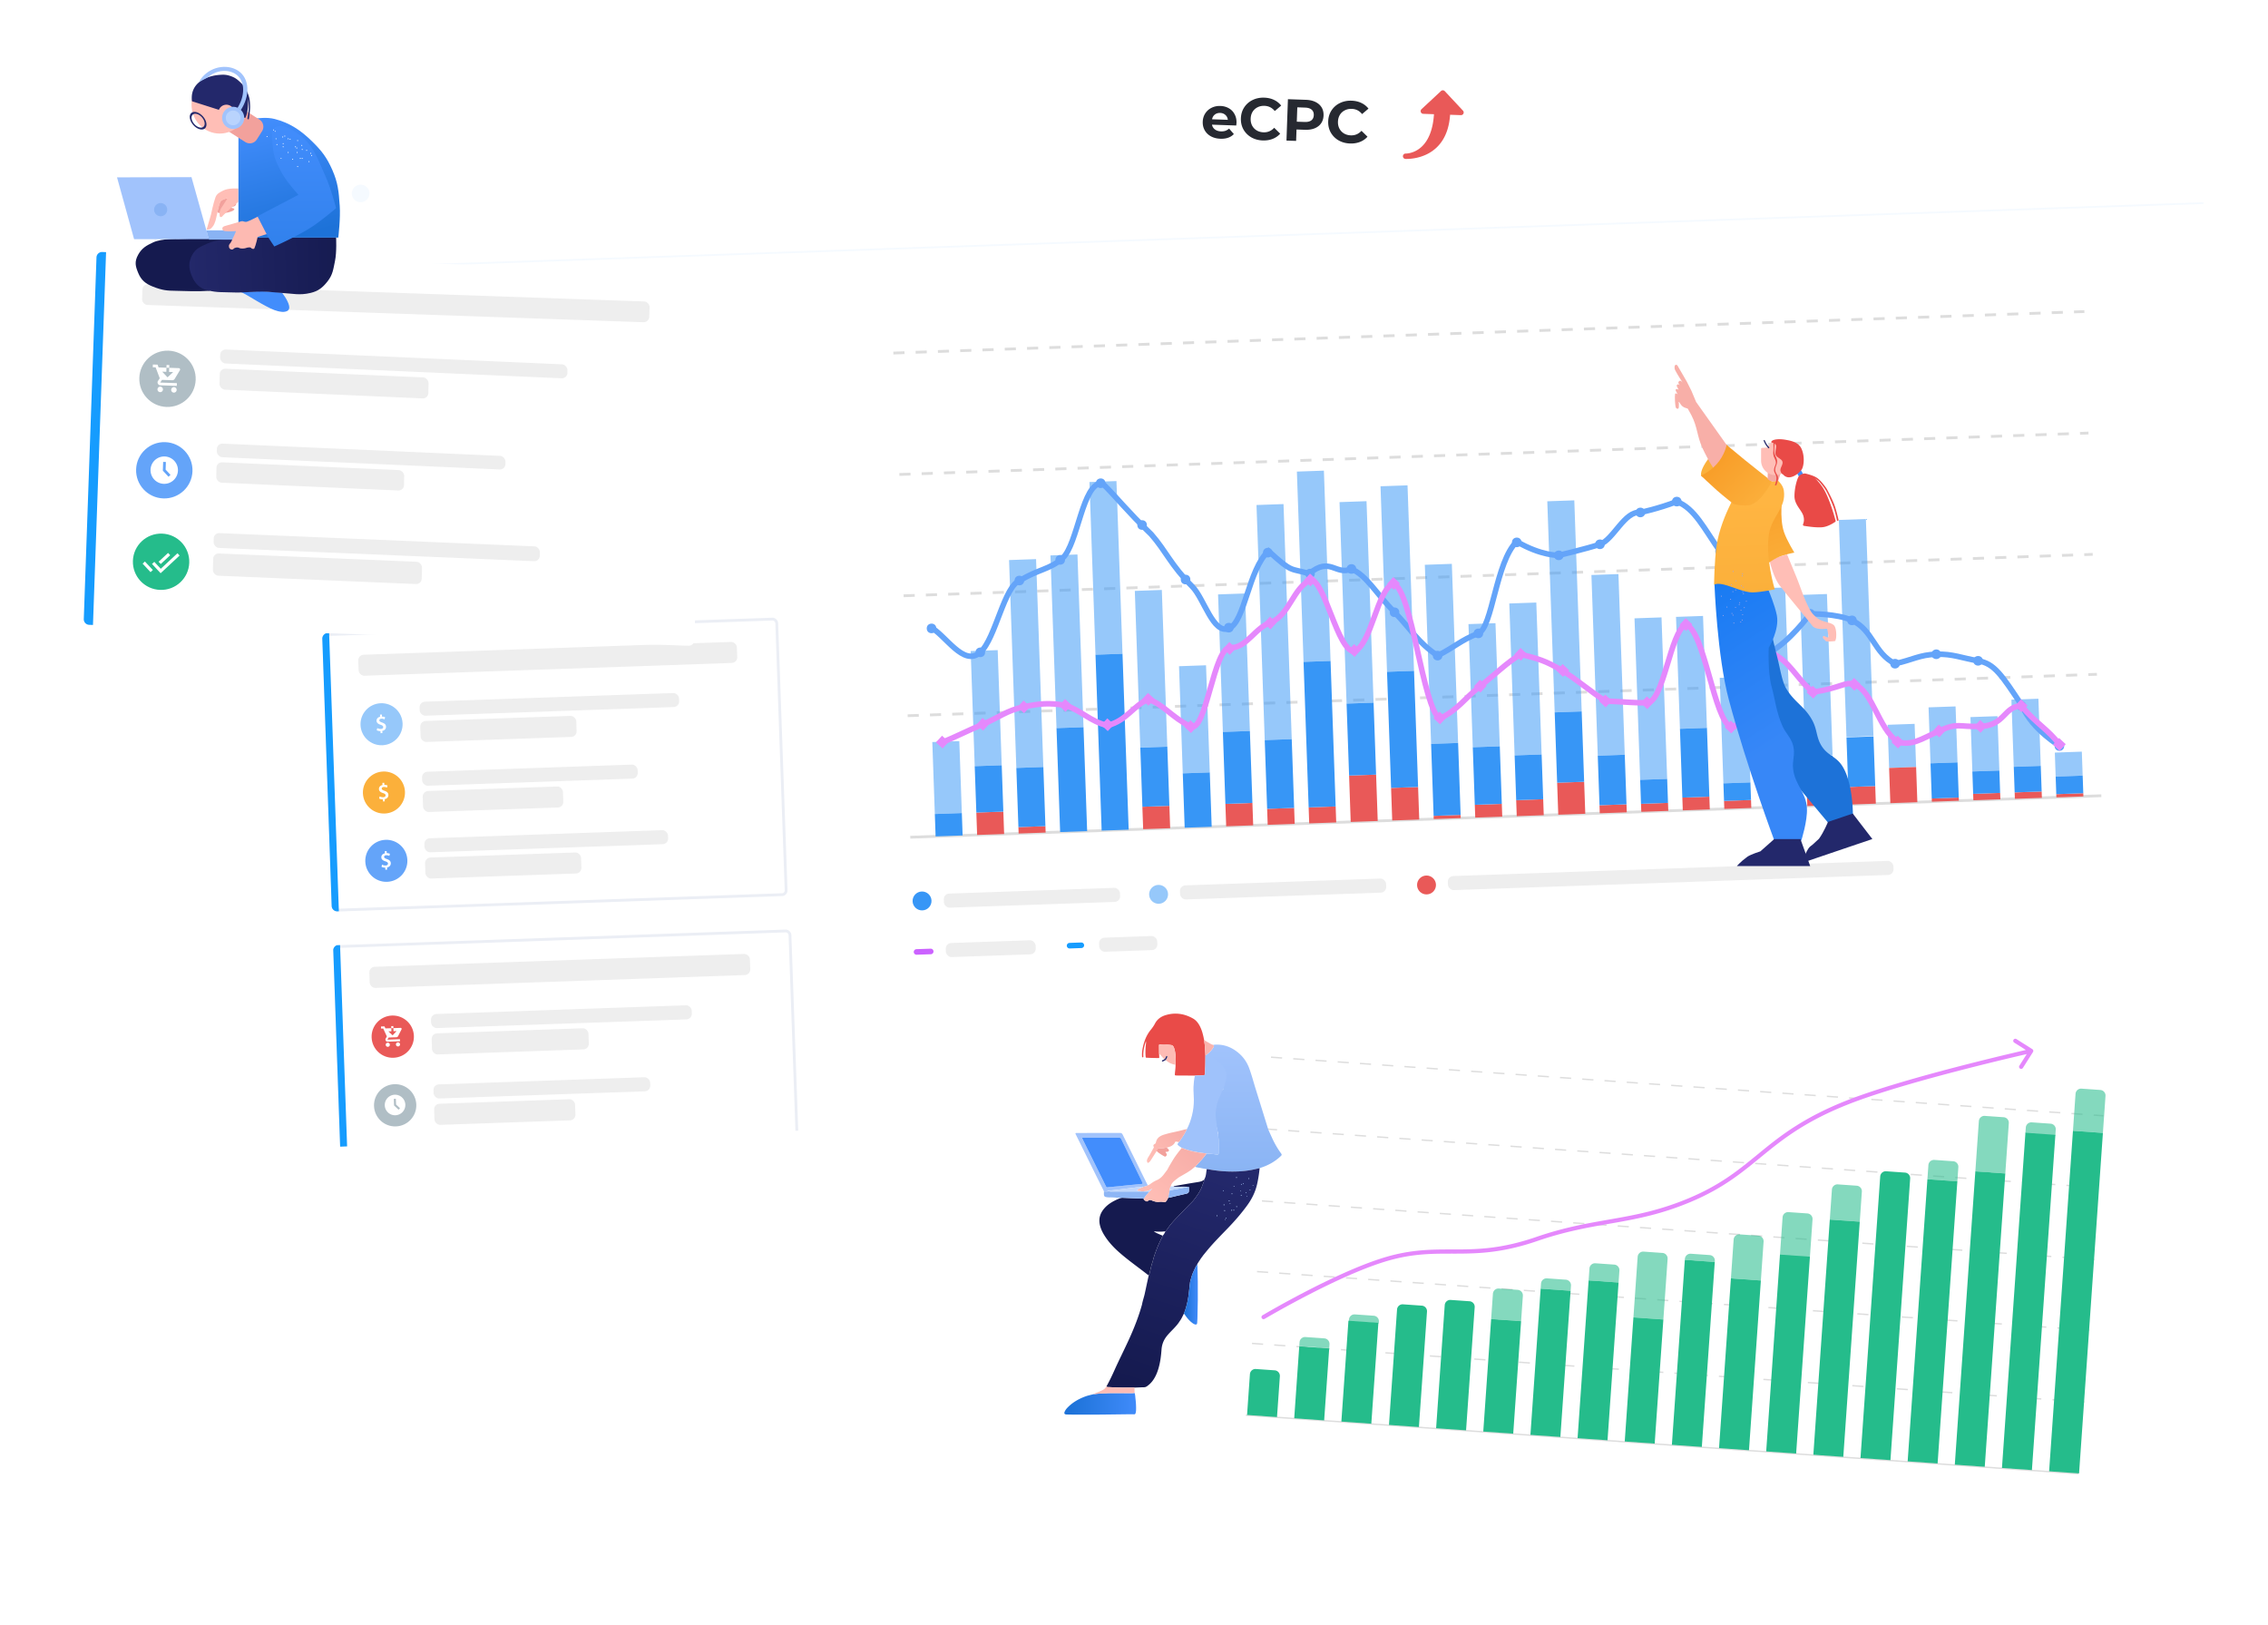 <svg width="814" height="583" viewBox="0 0 814 583" fill="none" xmlns="http://www.w3.org/2000/svg"><path opacity=".6" fill-rule="evenodd" clip-rule="evenodd" d="M482.873 452.056c51.153 16.71 112.402 40.781 87.325 67.242-27.335 28.845-108.54 30.891-176.289 26.633-74.305-4.669-172.653-14.133-173.899-48.641-1.155-31.95 105.783-25.394 170.82-36.586 32.427-5.58 63.812-17.87 92.043-8.648z" fill="url(#paint0_radial)"/><g filter="url(#filter0_d)"><rect width="693.471" height="353.81" rx="8" transform="rotate(-1.995 1729.507 -2744.58) skewX(.011)" fill="#fff"/><path opacity=".05" fill="#3796F6" d="M97.903 96.688l692.916-24.13.022.633L97.926 97.32z"/><ellipse opacity=".05" rx="3.164" ry="3.159" transform="rotate(-1.995 2068.932 -3059.637) skewX(.011)" fill="#3796F6"/><ellipse opacity=".05" rx="3.164" ry="3.159" transform="rotate(-1.995 2063.556 -3370.95) skewX(.011)" fill="#3796F6"/><ellipse opacity=".05" rx="3.164" ry="3.159" transform="rotate(-1.995 2058.104 -3682.158) skewX(.011)" fill="#3796F6"/><rect width="478.76" height="262.199" rx="2" transform="rotate(-1.995 3264.804 -8407.553) skewX(.011)" fill="#fff"/><ellipse opacity=".52" rx="3.396" ry="3.39" transform="rotate(-1.995 9424.34 -11780.718) skewX(.011)" fill="#3796F6"/><ellipse rx="3.395" ry="3.391" transform="rotate(-1.995 9450.079 -9341.562) skewX(.011)" fill="#3796F6"/><rect width="63.273" height="5.055" rx="2" transform="rotate(-1.995 9380.061 -9565.11) skewX(.011)" fill="#EEE"/><rect width="74.029" height="5.055" rx="2" transform="rotate(-1.995 9337.676 -12000.545) skewX(.011)" fill="#EEE"/><rect width="160.009" height="5.055" rx="2" transform="rotate(-1.995 9289.609 -14763.15) skewX(.011)" fill="#EEE"/><rect width="20.88" height="5.055" rx="2" transform="rotate(-1.995 9862.153 -11157.655) skewX(.011)" fill="#EEE"/><rect width="32.27" height="5.055" rx="2" transform="rotate(-1.995 9889.673 -9576.437) skewX(.011)" fill="#EEE"/><ellipse rx="3.395" ry="3.391" transform="rotate(-1.995 9375.926 -14543.79) skewX(.011)" fill="#E95958"/><path d="M328.953 341.617l5.09-.177" stroke="#CB62FF" stroke-width="2" stroke-linecap="round"/><path transform="rotate(-1.995 9966.681 -10825.775) skewX(.011)" stroke="#169CFE" stroke-width="2" stroke-linecap="round" d="M1-1h4.225"/><path transform="rotate(-1.995 8805.545 -9232.268) skewX(.011)" stroke="#DDD" d="M0-.5h427.725"/><path transform="rotate(-1.995 7553.017 -9226.723) skewX(.011)" stroke="#DDD" stroke-dasharray="4 4" d="M0-.5h427.094"/><path transform="rotate(-1.995 6316.269 -9206.623) skewX(.011)" stroke="#DDD" stroke-dasharray="4 4" d="M0-.5h427.036"/><path transform="rotate(-1.995 5065.35 -9184.615) skewX(.011)" stroke="#DDD" stroke-dasharray="4 4" d="M0-.5h427.036"/><path transform="rotate(-1.995 3813.081 -9144.413) skewX(.011)" stroke="#DDD" stroke-dasharray="4 4" d="M0-.5h427.725"/><path opacity=".52" fill="#3796F6" d="M334.612 266.294l9.693-.338.904 25.825-9.693.337z"/><path fill="#3796F6" d="M335.516 292.117l9.694-.338.281 8.034-9.694.338z"/><path opacity=".52" fill="#3796F6" d="M348.384 233.639l9.694-.338 1.447 41.318-9.694.338z"/><path fill="#E95958" d="M350.413 291.599l9.694-.338.281 8.034-9.694.338z"/><path fill="#3796F6" d="M349.831 274.957l9.694-.338.583 16.642-9.694.338z"/><path opacity=".52" fill="#3796F6" d="M362.158 200.984l9.694-.338 2.613 74.603-9.695.337z"/><path fill="#E95958" d="M365.514 296.818l9.694-.338.08 2.301-9.693.338z"/><path fill="#3796F6" d="M364.77 275.585l9.694-.338.744 21.233-9.694.338z"/><path opacity=".52" fill="#3796F6" d="M377.015 199.317l9.694-.338 2.17 61.977-9.694.338z"/><path fill="#3796F6" d="M379.185 261.294l9.693-.338 1.306 37.302-9.693.337z"/><path opacity=".52" fill="#3796F6" d="M391.01 172.975l9.694-.338 2.17 61.977-9.694.338z"/><path fill="#3796F6" d="M393.18 234.951l9.694-.338 2.21 63.125-9.693.337z"/><path opacity=".52" fill="#3796F6" d="M407.294 212.052l9.694-.338 1.97 56.239-9.695.338z"/><path fill="#E95958" d="M410.007 289.523l9.694-.338.281 8.034-9.694.338z"/><path fill="#3796F6" d="M409.264 268.291l9.693-.338.744 21.233-9.693.338z"/><path opacity=".52" fill="#3796F6" d="M423.159 239.079l9.694-.338 1.347 38.449-9.695.337z"/><path fill="#3796F6" d="M424.506 277.528l9.694-.338.683 19.511-9.694.338z"/><path opacity=".52" fill="#3796F6" d="M437.171 213.31l9.694-.338 1.728 49.352-9.694.338z"/><path fill="#E95958" d="M439.804 288.486l9.693-.338.281 8.035-9.693.337z"/><path fill="#3796F6" d="M438.899 262.662l9.694-.338.904 25.825-9.694.337z"/><path opacity=".52" fill="#3796F6" d="M450.966 181.229l9.694-.338 2.954 84.358-9.694.337z"/><path fill="#E95958" d="M454.784 290.262l9.693-.338.201 5.739-9.693.337z"/><path fill="#3796F6" d="M453.92 265.586l9.693-.338.864 24.676-9.693.338z"/><path opacity=".52" fill="#3796F6" d="M465.462 169.233l9.694-.338 2.391 68.29-9.694.337z"/><path fill="#E95958" d="M469.682 289.744l9.694-.338.201 5.739-9.694.337z"/><path fill="#3796F6" d="M467.853 237.522l9.694-.338 1.829 52.221-9.694.338z"/><path opacity=".52" fill="#3796F6" d="M480.762 180.191l9.693-.338 2.532 72.307-9.693.338z"/><path fill="#E95958" d="M484.198 278.321l9.694-.338.583 16.642-9.694.338z"/><path fill="#3796F6" d="M483.294 252.498l9.694-.338.904 25.825-9.694.337z"/><path opacity=".52" fill="#3796F6" d="M495.478 174.508l9.693-.338 2.331 66.576-9.693.337z"/><path fill="#E95958" d="M499.269 282.756l9.694-.338.41 11.69-9.695.337z"/><path fill="#3796F6" d="M497.81 241.083l9.693-.338 1.46 41.674-9.694.337z"/><path opacity=".52" fill="#3796F6" d="M511.38 202.682l9.694-.338 2.25 64.273-9.693.338z"/><path fill="#E95958" d="M514.535 292.778l9.693-.338.04 1.152-9.693.337z"/><path fill="#3796F6" d="M513.631 266.954l9.694-.338.904 25.825-9.694.337z"/><path opacity=".52" fill="#3796F6" d="M527.044 223.97l9.693-.338 1.547 44.187-9.693.338z"/><path fill="#E95958" d="M529.315 288.816l9.694-.338.16 4.592-9.693.337z"/><path fill="#3796F6" d="M528.591 268.157l9.694-.338.724 20.66-9.695.337z"/><path opacity=".52" fill="#3796F6" d="M541.698 216.565l9.693-.338 1.91 54.517-9.694.338z"/><path fill="#E95958" d="M544.169 287.149l9.694-.338.201 5.739-9.694.337z"/><path fill="#3796F6" d="M543.607 271.082l9.693-.338.563 16.069-9.693.337z"/><path opacity=".52" fill="#3796F6" d="M555.334 179.893l9.693-.338 2.653 75.75-9.693.338z"/><path fill="#E95958" d="M558.87 280.892l9.694-.338.402 11.477-9.694.338z"/><path fill="#3796F6" d="M557.986 255.642l9.693-.338.884 25.25-9.693.338z"/><path opacity=".52" fill="#3796F6" d="M571.175 206.345l9.693-.338 2.27 64.847-9.692.337z"/><path fill="#E95958" d="M574.068 288.981l9.693-.338.1 2.875-9.692.337z"/><path fill="#3796F6" d="M573.445 271.192l9.693-.338.623 17.79-9.693.337z"/><path opacity=".52" fill="#3796F6" d="M586.637 221.895l9.693-.338 2.03 57.96-9.693.337z"/><path fill="#E95958" d="M588.968 288.463l9.693-.338.1 2.875-9.692.337z"/><path fill="#3796F6" d="M588.666 279.854l9.693-.338.302 8.608-9.694.338z"/><path opacity=".52" fill="#3796F6" d="M601.534 221.376l9.694-.338 1.407 40.17-9.694.338z"/><path fill="#E95958" d="M603.805 286.222l9.694-.338.16 4.592-9.693.337z"/><path fill="#3796F6" d="M602.941 261.546l9.694-.338.864 24.676-9.694.338z"/><path opacity=".52" fill="#3796F6" d="M617.216 243.238l9.693-.338 1.326 37.875-9.693.338z"/><path fill="#E95958" d="M618.763 287.425l9.694-.338.1 2.875-9.693.337z"/><path fill="#3796F6" d="M618.542 281.113l9.693-.338.221 6.313-9.693.337z"/><path opacity=".52" fill="#3796F6" d="M631.009 211.156l9.694-.338 1.668 47.631-9.694.338z"/><path fill="#E95958" d="M633.602 285.184l9.693-.338.16 4.592-9.692.337z"/><path fill="#3796F6" d="M632.677 258.787l9.693-.338.925 26.398-9.694.338z"/><path opacity=".52" fill="#3796F6" d="M646.007 213.506l9.694-.338 2.023 57.776-9.694.338z"/><path fill="#E95958" d="M648.499 284.666l9.694-.338.16 4.592-9.693.337z"/><path fill="#3796F6" d="M648.037 271.467l9.694-.338.462 13.2-9.694.337z"/><path opacity=".52" fill="#3796F6" d="M659.981 186.591l9.694-.338 2.728 77.91-9.694.337z"/><path fill="#E95958" d="M663.337 282.425l9.694-.338.221 6.313-9.694.337z"/><path fill="#3796F6" d="M662.714 264.636l9.694-.338.623 17.79-9.694.338z"/><path opacity=".52" fill="#3796F6" d="M677.472 260.1l9.694-.338.543 15.495-9.694.337z"/><path fill="#E95958" d="M678.417 287.071l9.693-.338.04 1.152-9.693.337zm-.402-11.477l9.693-.338.402 11.477-9.693.338z"/><path opacity=".52" fill="#3796F6" d="M692.172 253.842l9.693-.338.703 20.086-9.693.338z"/><path fill="#E95958" d="M693.317 286.552l9.693-.338.04 1.152-9.693.337z"/><path fill="#3796F6" d="M692.875 273.927l9.693-.338.442 12.626-9.693.337z"/><path opacity=".52" fill="#3796F6" d="M707.211 257.341l9.694-.338.683 19.511-9.694.338z"/><path fill="#E95958" d="M708.175 284.886l9.693-.338.08 2.301-9.692.338z"/><path fill="#3796F6" d="M707.894 276.852l9.693-.338.281 8.035-9.693.337z"/><path opacity=".52" fill="#3796F6" d="M721.906 251.083l9.693-.338.844 24.103-9.693.337z"/><path fill="#E95958" d="M723.072 284.367l9.694-.338.08 2.301-9.693.338z"/><path fill="#3796F6" d="M722.75 275.186l9.693-.338.322 9.182-9.693.337z"/><path opacity=".52" fill="#3796F6" d="M737.489 270.075l9.694-.338.302 8.608-9.695.338z"/><path fill="#E95958" d="M738.011 284.996l9.693-.338.04 1.152-9.693.337z"/><path fill="#3796F6" d="M737.79 278.683l9.694-.338.221 6.313-9.694.337z"/><ellipse rx="1.72" ry="1.726" transform="matrix(-.999 .035 .035 .999 334.332 225.513)" fill="#64A4F9"/><ellipse rx="1.72" ry="1.726" transform="matrix(-.999 .035 .035 .999 351.844 234.096)" fill="#64A4F9"/><ellipse rx="1.72" ry="1.726" transform="matrix(-.999 .035 .035 .999 365.859 208.327)" fill="#64A4F9"/><ellipse rx="1.72" ry="1.726" transform="matrix(-.999 .035 .035 .999 380.513 200.922)" fill="#64A4F9"/><ellipse rx="1.72" ry="1.726" transform="matrix(-.999 .035 .035 .999 395.041 173.412)" fill="#64A4F9"/><ellipse rx="1.72" ry="1.726" transform="matrix(-.999 .035 .035 .999 409.909 188.407)" fill="#64A4F9"/><ellipse rx="1.72" ry="1.726" transform="matrix(-.999 .035 .035 .999 425.51 207.973)" fill="#64A4F9"/><ellipse rx="1.72" ry="1.726" transform="matrix(-.999 .035 .035 .999 441.033 225.244)" fill="#64A4F9"/><ellipse rx="1.72" ry="1.726" transform="matrix(-.999 .035 .035 .999 455.007 198.328)" fill="#64A4F9"/><ellipse rx="1.72" ry="1.726" transform="matrix(-.999 .035 .035 .999 470.186 205.843)" fill="#64A4F9"/><ellipse rx="1.72" ry="1.726" transform="matrix(-.999 .035 .035 .999 485.044 204.177)" fill="#64A4F9"/><ellipse rx="1.72" ry="1.726" transform="matrix(-.999 .035 .035 .999 500.504 219.726)" fill="#64A4F9"/><ellipse rx="1.72" ry="1.726" transform="matrix(-.999 .035 .035 .999 515.966 235.275)" fill="#64A4F9"/><ellipse rx="1.72" ry="1.726" transform="matrix(-.999 .035 .035 .999 530.602 227.296)" fill="#64A4F9"/><ellipse rx="1.72" ry="1.726" transform="matrix(-.999 .035 .035 .999 544.375 194.641)" fill="#64A4F9"/><ellipse rx="1.72" ry="1.726" transform="matrix(-.999 .035 .035 .999 559.455 199.287)" fill="#64A4F9"/><ellipse rx="1.72" ry="1.726" transform="matrix(-.999 .035 .035 .999 574.232 195.325)" fill="#64A4F9"/><ellipse rx="1.72" ry="1.726" transform="matrix(-.999 .035 .035 .999 588.749 183.903)" fill="#64A4F9"/><ellipse rx="1.72" ry="1.726" transform="matrix(-.999 .035 .035 .999 601.809 180.001)" fill="#64A4F9"/><ellipse rx="1.72" ry="1.726" transform="matrix(-.999 .035 .035 .999 617.349 197.846)" fill="#64A4F9"/><ellipse rx="1.72" ry="1.726" transform="matrix(-.999 .035 .035 .999 635.251 233.994)" fill="#64A4F9"/><ellipse rx="1.72" ry="1.726" transform="matrix(-.999 .035 .035 .999 649.688 220.276)" fill="#64A4F9"/><ellipse rx="1.72" ry="1.726" transform="matrix(-.999 .035 .035 .999 664.686 222.627)" fill="#64A4F9"/><ellipse rx="1.72" ry="1.726" transform="matrix(-.999 .035 .035 .999 680.148 238.176)" fill="#64A4F9"/><ellipse rx="1.72" ry="1.726" transform="matrix(-.999 .035 .035 .999 694.946 234.788)" fill="#64A4F9"/><ellipse rx="1.72" ry="1.726" transform="matrix(-.999 .035 .035 .999 709.945 237.139)" fill="#64A4F9"/><ellipse rx="1.72" ry="1.726" transform="matrix(-.999 .035 .035 .999 725.426 253.262)" fill="#64A4F9"/><ellipse rx="1.72" ry="1.726" transform="matrix(-.999 .035 .035 .999 739.127 267.723)" fill="#64A4F9"/><g filter="url(#filter1_d)"><path d="M333.738 224.956c5.544 2.68 12.048 14.607 18.105 9.137 5.52-4.985 8.621-24.145 14.301-25.779 6.172-3.949 10.777-3.95 15.21-7.999 5.559-5.077 7.08-27.166 14.26-26.926 5.348 5.272 8.661 9.753 17.567 18.349 5.378 6.132 6.982 10.96 14.712 18.735 4.285 4.309 7.493 17.265 13.149 15.055 5.744-2.244 7.002-21.215 14.23-27.787 8.761 8.026 7.67 6.053 14.627 8.109 7.525-6.295 9.495.819 15.144-1.676 5.535 2.393 8.955 8.922 15.461 15.549 5.832 5.939 8.414 10.911 15.461 15.549 6.203-3.088 8.237-5.502 14.637-7.979 5.018-1.942 6.269-25.786 13.763-32.942 8.786 5.153 15.089 4.933 15.089 4.933s9.958-2.358 14.778-3.962c4.821-1.604 8.891-12.124 14.517-11.422 0 0 6.549-1.377 13.058-3.902 6.394 2.363 9.807 9.713 15.542 17.845 5.815 10.426 11.907 36.943 17.903 36.148 6.766-3.396 14.436-13.718 14.436-13.718s9.698-.108 14.999 2.351c7.627 3.539 7.871 11.792 15.461 15.549 6.263-1.367 8.782-3.197 14.798-3.388 5.905-.187 9.169 1.384 14.998 2.351 5.895.978 8.5 5.162 15.768 16.113 3.749 8.775 13.998 14.738 13.998 14.738" stroke="#64A4F9" stroke-width="2"/></g><path d="M338.062 266.461c5.852-2.447 8.836-4.097 14.688-6.544 5.851-2.448 8.491-4.95 14.697-6.258 5.696-1.2 9.162-1.518 14.898-.518 5.801 1.809 8.806 5.726 15.17 7.228 7.102-1.971 8.937-6.919 14.586-9.414 5.514 1.819 8.254 6.32 15.26 9.811 5.593 2.106 8.241-28.604 14.211-28.361 5.945.242 8.917-7.493 14.883-9.137 6.489-3.099 7.61-12.043 13.813-15.132 5.147-.467 9.796 25.801 15.812 25.592 6.223-2.515 8.118-22.116 14.065-24.335 6.69 2.64 10.449 44.453 16.616 48.547 7.042-3.693 8.455-6.945 14.506-11.709 5.495-4.326 9.46-8.373 14.517-11.422 6.077 1.512 8.934 2.267 14.833 5.803 5.171 3.101 10.012 7.408 15.586 10.949 7.183.324 11.214.758 14.939.628 6.016-.209 8.283-25.604 13.933-28.063 6.67 2.066 10.098 34.409 16.205 36.782 6.067 1.225 8.708-29.315 13.974-26.917 7.426 3.383 8.916 8.883 15.421 14.402 9.987-1.497 11.663-3.926 14.817-2.815 6.68 2.354 8.585 15.789 15.642 20.714 5.208 1.256 8.002-.853 14.778-3.962 6.778-3.11 6.877-1.388 14.858-1.666 8.882-.309 8.355-7.15 14.658-7.37 5.684 6.662 9.469 8.254 13.977 14.13" stroke="#E588FC" stroke-width="2" stroke-linecap="round"/><path fill="#E588FC" d="M335.903 266.388l2.216-2.376 2.376 2.216-2.216 2.376zm14.555-6.392l2.213-2.377 2.374 2.217-2.213 2.377zm14.696-6.257l2.213-2.377 2.374 2.217-2.213 2.377zm14.899-.519l2.213-2.377 2.374 2.217-2.213 2.377zm15.159 6.942l2.213-2.377 2.374 2.217-2.213 2.377zm14.597-9.127l2.214-2.378 2.375 2.218-2.214 2.378zm15.259 9.811l2.213-2.377 2.374 2.217-2.213 2.377zm13.934-28.065l2.214-2.378 2.375 2.218-2.214 2.378zm14.598-9.126l2.214-2.378 2.375 2.218-2.214 2.378zm14.374-15.439l2.213-2.377 2.374 2.217-2.213 2.377zm15.804 25.305l2.214-2.378 2.375 2.218-2.214 2.378zm14.073-24.048l2.214-2.378 2.375 2.218-2.214 2.378zm16.609 48.26l2.214-2.378 2.375 2.218-2.214 2.378zm14.514-11.422l2.213-2.377 2.374 2.217-2.213 2.377zm14.518-11.423l2.214-2.378 2.375 2.218-2.214 2.378zm15.117 5.794l2.214-2.378 2.375 2.218-2.214 2.378zm15.301 10.958l2.213-2.377 2.374 2.217-2.213 2.377zm14.94.63l2.214-2.378 2.374 2.218-2.213 2.378zm13.933-28.065l2.214-2.378 2.375 2.218-2.214 2.378zm16.204 36.782l2.213-2.377 2.374 2.217-2.213 2.377zm13.974-26.916l2.214-2.378 2.375 2.218-2.214 2.378zm15.421 14.402l2.214-2.378 2.375 2.218-2.214 2.378zm14.817-2.815l2.214-2.378 2.375 2.218-2.214 2.378zm15.643 20.714l2.214-2.378 2.375 2.218-2.214 2.378zm14.777-3.962l2.213-2.377 2.374 2.217-2.213 2.377zm14.858-1.666l2.214-2.378 2.375 2.218-2.214 2.378zm14.656-7.405l2.213-2.377 2.374 2.217-2.213 2.377zm13.683 13.887l2.214-2.378 2.375 2.218-2.214 2.378z"/><g clip-path="url(#clip0)"><rect x=".517" y=".482" width="163.51" height="99.457" rx="1.5" transform="rotate(-1.995 9802.353 -3262.997) skewX(.011)" fill="#fff" stroke="#EBEEF5"/><path d="M119.587 341.15a2 2 0 011.929-2.068l.531-.018 3.515 100.395-.53.018a2 2 0 01-2.069-1.929l-3.376-96.398z" fill="#169CFE"/><rect width="136.67" height="7.582" rx="2" transform="rotate(-1.995 10031.448 -3631.135) skewX(.011)" fill="#EEE"/><rect width="93.644" height="5.054" rx="2" transform="rotate(-1.995 10528.85 -4258.03) skewX(.011)" fill="#EEE"/><rect width="56.314" height="7.582" rx="2" transform="rotate(-1.995 10728.465 -4261.536) skewX(.011)" fill="#EEE"/><rect width="77.826" height="5.055" rx="2" transform="rotate(-1.995 11254.795 -4270.819) skewX(.011)" fill="#EEE"/><rect width="50.619" height="7.582" rx="2" transform="rotate(-1.995 11454.41 -4274.325) skewX(.011)" fill="#EEE"/><rect width="87.949" height="5.055" rx="2" transform="rotate(-1.995 11944.408 -4282.947) skewX(.011)" fill="#EEE"/><ellipse rx="7.593" ry="7.582" transform="rotate(-1.995 10753.575 -3862.02) skewX(.011)" fill="#E95958"/><ellipse rx="7.593" ry="7.582" transform="rotate(-1.995 11461.383 -3874.463) skewX(.011)" fill="#B0BEC5"/><g clip-path="url(#clip1)"><path d="M137.998 368.326l-1.258.051.03.737.763-.031 1.317 2.868-.418.722c-.291.503.109 1.168.691 1.147l4.448-.155-.025-.736-4.448.155c-.041.001-.047-.007-.027-.043l.411-.708 2.754-.096a.74.74 0 00.632-.403l1.245-2.434a.368.368 0 00-.34-.536l-2.583.09.039 1.105 1.107-.038-1.424 1.524-1.527-1.422 1.106-.038-.038-1.105-2.121.074-.334-.728zm2.455.654l.737-.026-.025-.736-.738.025.026.737zm-1.295 5.208a.737.737 0 10.051 1.473.736.736 0 10-.051-1.473zm3.689-.129a.738.738 0 10.05 1.474.738.738 0 00-.05-1.474z" fill="#fff"/></g><g clip-path="url(#clip2)"><path d="M141.658 392.855a3.688 3.688 0 00-3.56 3.812 3.69 3.69 0 003.818 3.555 3.687 3.687 0 003.56-3.812 3.689 3.689 0 00-3.818-3.555zm1.405 5.375l-1.639-1.526-.083-2.362.738-.026.072 2.057 1.415 1.318-.503.539z" fill="#fff"/></g></g><rect x=".517" y=".482" width="162.673" height="98.946" rx="1.5" transform="rotate(-1.995 6585.616 -3206.622) skewX(.011)" fill="#fff" stroke="#EBEEF5"/><path d="M115.677 229.234a1.999 1.999 0 011.929-2.068l.517-.018 3.498 99.884-.518.018a2 2 0 01-2.068-1.929l-3.358-95.887z" fill="#169CFE"/><rect width="135.974" height="7.543" rx="2" transform="rotate(-1.995 6813.528 -3572.912) skewX(.011)" fill="#EEE"/><rect width="93.168" height="5.029" rx="2" transform="rotate(-1.995 7308.403 -4196.603) skewX(.011)" fill="#EEE"/><rect width="56.027" height="7.543" rx="2" transform="rotate(-1.995 7507.011 -4200.098) skewX(.011)" fill="#EEE"/><rect width="77.43" height="5.029" rx="2" transform="rotate(-1.995 8030.637 -4209.312) skewX(.011)" fill="#EEE"/><rect width="50.362" height="7.543" rx="2" transform="rotate(-1.995 8229.245 -4212.808) skewX(.011)" fill="#EEE"/><rect width="87.502" height="5.03" rx="2" transform="rotate(-1.995 8716.742 -4221.387) skewX(.011)" fill="#EEE"/><rect width="56.027" height="7.543" rx="2" transform="rotate(-1.995 8915.38 -4224.881) skewX(.011)" fill="#EEE"/><ellipse opacity=".52" rx="7.554" ry="7.543" transform="rotate(-1.995 7531.984 -3802.596) skewX(.011)" fill="#3796F6"/><ellipse rx="7.554" ry="7.543" transform="rotate(-1.995 8236.168 -3814.988) skewX(.011)" fill="#FBB03B"/><ellipse rx="7.554" ry="7.543" transform="rotate(-1.995 8940.352 -3827.38) skewX(.011)" fill="#64A4F9"/><path d="M136.691 261.592a2.545 2.545 0 01-1.286-.32l-.193.786c.3.187.837.317 1.352.316l.026.729.653-.023-.027-.779c.891-.181 1.352-.817 1.328-1.519-.026-.737-.449-1.168-1.377-1.484-.704-.256-1.004-.436-1.016-.776-.01-.281.184-.586.755-.605.555-.02.922.158 1.122.242l.194-.769a2.623 2.623 0 00-1.138-.233l-.026-.741-.67.023.028.784c-.821.177-1.292.739-1.267 1.45.027.769.597 1.147 1.466 1.431.613.202.907.431.92.804.014.397-.329.666-.844.684zm.858 24.5a2.545 2.545 0 01-1.286-.319l-.193.785c.3.188.837.317 1.352.316l.026.729.653-.023-.027-.779c.891-.18 1.352-.816 1.328-1.519-.026-.737-.449-1.168-1.377-1.483-.704-.257-1.004-.437-1.016-.777-.01-.281.184-.585.755-.605.555-.02.922.158 1.122.242l.194-.769a2.61 2.61 0 00-1.138-.232l-.026-.742-.67.024.028.783c-.821.177-1.292.739-1.267 1.451.027.768.597 1.146 1.466 1.43.613.203.907.431.92.804.014.397-.33.666-.844.684zm.858 24.5a2.545 2.545 0 01-1.286-.319l-.193.785c.3.188.837.317 1.352.316l.026.729.653-.022-.027-.78c.891-.18 1.352-.816 1.328-1.519-.026-.736-.449-1.168-1.377-1.483-.704-.257-1.004-.437-1.016-.777-.01-.281.184-.585.755-.605.555-.019.922.158 1.122.242l.194-.769a2.61 2.61 0 00-1.138-.232l-.026-.742-.67.024.028.783c-.821.177-1.292.739-1.267 1.451.027.768.597 1.146 1.466 1.43.613.203.907.431.92.804.014.397-.329.666-.844.684z" fill="#fff"/></g><g filter="url(#filter2_d)"><rect width="155.61" height="57.882" rx="4" transform="rotate(2 -28.482 11504.072) skewX(-.009)" fill="#fff"/><path d="M441.79 40.15c-.001.043-.033.34-.096.89l-8.699-.303a2.683 2.683 0 001.052 1.714c.57.43 1.289.66 2.159.691.598.02 1.129-.046 1.59-.2a3.975 3.975 0 001.334-.803l1.707 1.971c-1.126 1.193-2.73 1.753-4.81 1.68-1.297-.045-2.435-.332-3.416-.862-.979-.543-1.724-1.27-2.234-2.18-.51-.91-.745-1.93-.706-3.061.04-1.117.339-2.112.897-2.984a5.603 5.603 0 012.276-2.024c.959-.476 2.015-.694 3.169-.654 1.126.04 2.137.315 3.032.827a5.197 5.197 0 012.064 2.153c.496.91.723 1.958.681 3.146zm-5.843-3.621c-.756-.027-1.397.163-1.925.57-.528.406-.862.975-1.002 1.706l5.664.197c-.088-.725-.382-1.309-.88-1.75-.497-.457-1.116-.698-1.857-.723zm15.251 9.874c-1.525-.053-2.896-.426-4.113-1.12a7.598 7.598 0 01-2.811-2.837c-.657-1.198-.959-2.532-.907-4.003.052-1.47.447-2.773 1.186-3.909a7.397 7.397 0 013.004-2.635c1.263-.621 2.664-.905 4.203-.852 1.297.045 2.457.312 3.482.8a7.029 7.029 0 012.582 2.044l-2.295 1.96c-.971-1.195-2.205-1.819-3.701-1.87-.926-.033-1.76.143-2.501.528-.741.37-1.331.91-1.769 1.616-.425.708-.653 1.52-.686 2.44-.032.919.139 1.746.512 2.481a4.46 4.46 0 001.65 1.756c.713.422 1.533.648 2.459.68 1.496.052 2.771-.49 3.824-1.63l2.152 2.114a6.933 6.933 0 01-2.721 1.88c-1.07.417-2.254.602-3.55.557zm15.525-14.581c1.325.046 2.464.305 3.418.777.968.473 1.701 1.121 2.2 1.946.499.824.729 1.788.69 2.89-.038 1.09-.336 2.035-.892 2.836-.556.788-1.333 1.384-2.331 1.788-.984.39-2.139.563-3.464.517l-3.014-.105-.145 4.094-3.462-.12.523-14.848 6.477.225zm-.473 7.947c1.04.037 1.839-.155 2.396-.575.557-.433.85-1.06.879-1.88.03-.835-.219-1.48-.745-1.938-.525-.47-1.308-.724-2.348-.76l-2.822-.099-.182 5.154 2.822.098zm16.281 7.723c-1.525-.053-2.896-.426-4.113-1.12a7.598 7.598 0 01-2.811-2.837c-.657-1.198-.959-2.532-.907-4.003.051-1.47.447-2.773 1.186-3.908a7.397 7.397 0 013.004-2.636c1.263-.621 2.664-.905 4.203-.852 1.297.046 2.457.312 3.482.801a7.016 7.016 0 012.581 2.044l-2.294 1.959c-.971-1.195-2.205-1.819-3.701-1.87-.926-.033-1.76.144-2.501.528a4.326 4.326 0 00-1.77 1.617c-.424.707-.652 1.52-.685 2.44-.032.918.138 1.745.512 2.48a4.465 4.465 0 001.65 1.757c.713.42 1.533.647 2.459.68 1.496.052 2.771-.492 3.824-1.63l2.152 2.114a6.933 6.933 0 01-2.721 1.88c-1.07.416-2.254.601-3.55.556z" fill="#262931"/><path d="M502.518 51.106c.023 0 2.352.06 4.782-1.683 3.146-2.257 4.99-6.547 5.361-12.441l-3.847-.135a.963.963 0 01-.624-1.67l6.991-6.511a.966.966 0 011.365.047l6.52 6.985a.963.963 0 01-.74 1.622l-3.876-.136c-1.076 15.904-14.451 15.904-16 15.85a.964.964 0 11.068-1.928z" fill="#E95958"/></g><g filter="url(#filter3_d)"><rect width="219.241" height="133.878" rx="2" transform="rotate(1.993 -2580.913 1042.964) skewX(-.019)" fill="#fff"/><path d="M34.63 92.36a2 2 0 012.068-1.928l1.373.047-4.7 133.796-1.372-.048a1.999 1.999 0 01-1.929-2.068l4.56-129.798z" fill="#169CFE"/><rect width="182.139" height="7.458" rx="2" transform="rotate(1.993 -2904.08 1522.326) skewX(-.019)" fill="#EEE"/><rect width="124.765" height="5.017" rx="2" transform="matrix(.999 .044 -.023 1 79.073 125.338)" fill="#EEE"/><rect width="75.028" height="7.524" rx="2" transform="matrix(.999 .044 -.023 1 78.914 132.234)" fill="#EEE"/><rect width="103.688" height="4.88" rx="2" transform="matrix(.999 .044 -.022 1 77.883 159.112)" fill="#EEE"/><rect width="67.44" height="7.319" rx="2" transform="matrix(.999 .044 -.022 1 77.737 165.819)" fill="#EEE"/><rect width="117.183" height="5.321" rx="2" transform="matrix(.999 .042 -.026 1 76.75 191.225)" fill="#EEE"/><rect width="75.032" height="7.98" rx="2" transform="matrix(.999 .042 -.026 1 76.562 198.538)" fill="#EEE"/><ellipse rx="10.119" ry="10.104" transform="rotate(1.993 -3877.561 1796.128) skewX(-.019)" fill="#B0BEC5"/><ellipse rx="10.119" ry="10.104" transform="rotate(1.993 -4821.772 1779.399) skewX(-.019)" fill="#64A4F9"/><ellipse rx="10.119" ry="10.104" transform="rotate(1.993 -5766.01 1762.677) skewX(-.019)" fill="#25BC8B"/><g clip-path="url(#clip3)"><path d="M56.544 130.86l-1.677-.048-.029.982 1.018.029 1.483 3.935-.623.921c-.434.642.036 1.562.812 1.589l5.928.207.034-.982-5.928-.206c-.054-.002-.061-.014-.03-.059l.612-.904 3.67.128a.985.985 0 00.878-.477l1.882-3.121a.49.49 0 00-.403-.743l-3.44-.12-.053 1.472 1.475.052-2.035 1.895-1.898-2.032 1.475.051.052-1.472-2.827-.099-.376-.998zm3.203 1.097l.983.034.035-.982-.984-.034-.034.982zm-2.208 6.803a.983.983 0 10-.07 1.965.983.983 0 00.07-1.965zm4.916.171a.983.983 0 10-.07 1.965.983.983 0 00.07-1.965z" fill="#fff"/></g><path d="M59.12 163.81a4.916 4.916 0 00-5.088 4.738 4.912 4.912 0 004.744 5.079 4.916 4.916 0 005.088-4.737 4.912 4.912 0 00-4.744-5.08zm1.366 7.275l-2.037-2.18.11-3.149.984.035-.096 2.741 1.758 1.884-.72.669z" fill="#fff"/><g clip-path="url(#clip4)"><path d="M60.32 198.423l-3.397 3.16.769.823 3.394-3.162-.767-.821zm3.37.118l-5.985 5.573-2.328-2.493-.822.766 3.094 3.313 6.808-6.339-.767-.82zm-11.684 2.963l-.822.766 2.848 3.05.823-.766-2.849-3.05z" fill="#fff"/></g></g><g filter="url(#filter4_d)"><path d="M438.23 337.211a1.999 1.999 0 012.135-1.86l334.796 23.561a2.001 2.001 0 011.855 2.13l-12.717 189.371a1.999 1.999 0 01-2.135 1.86l-334.795-23.561a2.001 2.001 0 01-1.856-2.13l12.717-189.371z" fill="#fff"/><path transform="rotate(4.025 -7006.242 6616.63) skewX(.019)" stroke="#DDD" stroke-width=".5" d="M0-.25h299.506"/><path transform="rotate(4.025 -6638.724 6634.627) skewX(.019)" stroke="#DDD" stroke-width=".5" stroke-dasharray="4 4" d="M0-.25h299.506"/><path transform="rotate(4.025 -6271.033 6647.431) skewX(.019)" stroke="#DDD" stroke-width=".5" stroke-dasharray="4 4" d="M0-.25h299.506"/><path transform="rotate(4.025 -5909.346 6660.02) skewX(.019)" stroke="#DDD" stroke-width=".5" stroke-dasharray="4 4" d="M0-.25h299.506"/><path transform="rotate(4.025 -5541.467 6667.618) skewX(.019)" stroke="#DDD" stroke-width=".5" stroke-dasharray="4 4" d="M0-.25h299.506"/><path transform="rotate(4.025 -5173.762 6680.422) skewX(.019)" stroke="#DDD" stroke-width=".5" stroke-dasharray="4 4" d="M0-.25h299.506"/><path d="M448.604 493.137a2 2 0 012.135-1.855l6.759.476a2.001 2.001 0 011.856 2.135l-1.026 14.64-10.749-.756 1.025-14.64z" fill="#25BC8B"/><path opacity=".56" d="M466.415 481.665a1.999 1.999 0 012.135-1.855l6.759.475a2 2 0 011.856 2.135l-.099 1.408-10.75-.755.099-1.408z" fill="#25BC8B"/><path fill="#25BC8B" d="M466.311 483.142l10.75.755-1.81 25.824-10.749-.755z"/><path opacity=".56" d="M484.148 473.544a2 2 0 012.135-1.855l6.759.475a2.002 2.002 0 011.856 2.136l-.041.572-10.749-.755.04-.573z" fill="#25BC8B"/><path fill="#25BC8B" d="M483.961 473.961l10.75.755-2.535 36.194-10.75-.756zm17.447-4.034a2 2 0 012.135-1.855l6.76.475a2.002 2.002 0 011.855 2.136l-2.902 41.426-10.749-.756 2.901-41.426zm17.118-1.578a2 2 0 012.135-1.855l6.759.475a2 2 0 011.856 2.135l-3.096 44.193-10.749-.755 3.095-44.193z"/><path opacity=".56" d="M535.82 464.255a2 2 0 012.134-1.855l6.76.475a1.999 1.999 0 011.855 2.135l-.637 9.107-10.75-.756.638-9.106z" fill="#25BC8B"/><path fill="#25BC8B" d="M535.182 473.362l10.75.755-2.828 40.37-10.75-.756z"/><path opacity=".56" d="M553.082 460.61a1.999 1.999 0 012.135-1.855l6.759.475a2 2 0 011.856 2.135l-.13 1.844-10.749-.755.129-1.844z" fill="#25BC8B"/><path fill="#25BC8B" d="M552.953 462.454l10.75.755-3.675 52.466-10.75-.756z"/><path opacity=".56" d="M570.468 455.196a2 2 0 012.135-1.855l6.76.475a2 2 0 011.855 2.135l-.301 4.297-10.75-.755.301-4.297z" fill="#25BC8B"/><path fill="#25BC8B" d="M570.167 459.491l10.75.755-3.966 56.616-10.75-.755z"/><path opacity=".56" d="M587.768 451.011a2 2 0 012.135-1.855l6.76.475a2 2 0 011.855 2.135l-1.524 21.755-10.749-.755 1.523-21.755z" fill="#25BC8B"/><path fill="#25BC8B" d="M586.245 472.766l10.75.755-3.12 44.53-10.749-.755z"/><path opacity=".56" d="M604.722 451.772a2 2 0 012.135-1.855l6.759.475a2.002 2.002 0 011.856 2.135l-.025.349-10.749-.755.024-.349z" fill="#25BC8B"/><path fill="#25BC8B" d="M604.698 452.12l10.75.755-4.649 66.366-10.75-.756z"/><path opacity=".56" d="M622.216 444.824a1.999 1.999 0 012.135-1.855l6.759.475a2 2 0 011.856 2.135l-.977 13.943-10.75-.755.977-13.943z" fill="#25BC8B"/><path fill="#25BC8B" d="M621.239 458.767l10.75.755-4.266 60.907-10.75-.755z"/><path opacity=".56" d="M639.783 436.835a1.998 1.998 0 012.134-1.855l6.76.475a2 2 0 011.855 2.135l-.985 14.064-10.75-.755.986-14.064z" fill="#25BC8B"/><path fill="#25BC8B" d="M638.845 450.227l10.75.755-4.948 70.635-10.75-.755z"/><path opacity=".56" d="M657.487 426.882a2 2 0 012.135-1.855l6.759.475a1.999 1.999 0 011.855 2.135l-.754 10.775-10.75-.755.755-10.775z" fill="#25BC8B"/><path fill="#25BC8B" d="M656.732 437.657l10.75.755-5.911 84.393-10.75-.755zm18.091-15.479a2 2 0 012.135-1.855l6.759.475a2.002 2.002 0 011.856 2.135l-7.078 101.061-10.75-.755 7.078-101.061z"/><path opacity=".56" d="M692.115 418.107a2 2 0 012.135-1.855l6.76.475a2 2 0 011.855 2.135l-.356 5.08-10.749-.755.355-5.08z" fill="#25BC8B"/><path fill="#25BC8B" d="M691.76 423.187l10.75.755-7.091 101.241-10.75-.755z"/><path opacity=".56" d="M710.229 402.306a2 2 0 012.135-1.855l6.759.475a2 2 0 011.856 2.135l-1.265 18.057-10.75-.755 1.265-18.057z" fill="#25BC8B"/><path fill="#25BC8B" d="M708.965 420.36l10.75.755-7.373 105.257-10.75-.755z"/><path opacity=".56" d="M727.074 404.624a1.999 1.999 0 012.135-1.855l6.759.475a2 2 0 011.856 2.135l-.151 2.151-10.75-.755.151-2.151z" fill="#25BC8B"/><path fill="#25BC8B" d="M726.942 406.502l10.75.755-8.426 120.302-10.75-.755z"/><path opacity=".56" d="M744.928 392.528a2 2 0 012.135-1.855l6.759.475a2 2 0 011.856 2.135l-.93 13.275-10.75-.755.93-13.275z" fill="#25BC8B"/><path fill="#25BC8B" d="M743.998 405.803l10.75.755-8.559 122.19-10.75-.754z"/><path d="M453.122 472.004a.749.749 0 10.765 1.29l-.765-1.29zm43.385-19.858l-.224-.716.224.716zm55.001-7.504l.244.709-.244-.709zm55.001-14.004l-.29-.691.29.691zm56.503-35.004l.277.698-.277-.698zm66.636-18.103a.75.75 0 00-.232-1.035l-5.703-3.612a.75.75 0 00-.802 1.268l5.069 3.21-3.211 5.069a.75.75 0 001.268.802l3.611-5.702zm-276.143 95.118l.382.645.001-.001.003-.001a.137.137 0 01.014-.008l.054-.032.213-.126.828-.482c.722-.419 1.775-1.024 3.094-1.767a362.312 362.312 0 0110.597-5.738c8.523-4.43 19.225-9.53 28.039-12.277l-.447-1.432c-8.947 2.789-19.747 7.941-28.284 12.378a365.776 365.776 0 00-10.641 5.762 311.295 311.295 0 00-3.945 2.263l-.216.127-.056.032-.014.009a.008.008 0 01-.004.002v.001l.382.645zm43.225-19.787c10.224-3.187 17.748-2.963 25.865-2.98 8.141-.018 16.811-.283 29.157-4.531l-.488-1.418c-12.121 4.17-20.604 4.431-28.672 4.449-8.094.017-15.837-.216-26.309 3.048l.447 1.432zm55.022-7.511c10.732-3.692 19.315-5.039 27.822-6.54 8.511-1.502 16.929-3.157 27.226-7.481l-.581-1.383c-10.139 4.258-18.424 5.89-26.906 7.387-8.486 1.497-17.187 2.862-28.049 6.599l.488 1.418zM606.8 431.33c12.223-5.134 18.942-10.988 26.292-16.981 7.326-5.973 15.329-12.129 30.197-18.017l-.553-1.395c-15.067 5.967-23.205 12.227-30.591 18.249-7.363 6.003-13.928 11.722-25.926 16.761l.581 1.383zm56.489-34.998c10.702-4.239 27.161-8.855 40.974-12.417a957.435 957.435 0 0122.966-5.609l1.447-.331.375-.085.096-.021a.405.405 0 01.024-.006l.006-.001h.001l-.163-.732-.165-.732h-.002l-.006.002-.025.005-.096.022-.378.086-1.451.332a944.344 944.344 0 00-23.003 5.618c-13.812 3.561-30.354 8.197-41.153 12.474l.553 1.395z" fill="#E588FC"/></g><path d="M656.307 295.472l8.714-3.12s.058-12.184-4.191-18.016c-2.125-2.918-4.747-3.284-6.794-6.257-2.239-3.254-1.69-5.992-3.545-9.482-2.75-5.17-6.529-6.553-9.466-11.619-1.425-2.459-2.051-6.694-2.986-10.428a653.362 653.362 0 01-3.126-13.109l-3.162 15.352 4.768 32.966 19.788 23.713z" fill="url(#paint1_linear)"/><path d="M646.492 301.658h-9.658s-9.728-25.991-16.295-50.369c-4.263-15.828-5.204-41.659-5.204-41.659l2.183-1.016 17.29 3.365s2.238 5.296 2.921 8.885c.987 5.192-2.921 11.602-2.921 11.602s-.426 8.759 1.065 14.056c1.202 4.268 1.565 8.818 3.86 14.003 1.271 2.872 3.047 4.024 3.842 7.063.838 3.204-.409 5.196 0 8.483.713 5.731 4.624 8.166 4.942 13.933.255 4.613-2.025 11.654-2.025 11.654z" fill="url(#paint2_linear)"/><path d="M638.79 210.174c-2.298-2.922-3.65-8.798-3.65-8.798l2.357-1.28 3.895-1.139s1.95 4.72 3.196 7.746c1.907 4.632 2.602 7.519 4.873 11.865.73 1.399 1.392 2.072 2.584 3.102 2.056 1.778 5.083 1.42 6.323 2.892.978 1.648.611 4.434.611 4.434l-.218.82a.342.342 0 01-.298.256c-.723.072-2.88.26-3.169-.024l-.891-.876c-.196-.193-.171-.508-.112-.747.046-.184.25-.26.423-.182l1.064.482a.35.35 0 00.489-.378l-.409-2.408a.363.363 0 00-.4-.298c-1.005.115-3.949.318-5.019-1.079-2.62-3.417-7.336-8.903-11.649-14.388z" fill="#FFBEB6"/><ellipse rx="2.169" ry="7.185" transform="matrix(.775 .632 -.629 .777 615.32 165.354)" fill="#FBB03B"/><path d="M602.359 146.607c.401-.333.122-2.681.122-2.681s.401.788.751 1.227l.021.025c.228.287.366.46.66.693.595.472 1.799.736 1.799.736s.863 1.467 1.362 2.436c2.208 4.286 1.943 7.314 3.93 11.708.95 2.101 2.689 5.257 2.689 5.257l1.502 2.349 3.65-4.872 1.065-3.523-11.159-15.703-1.677-3.996-1.659-3.295s-2.41-4.153-3.353-5.783c-.17-.294-.597-.36-.856-.141-.227.193-.316 1.156 0 1.77.856 1.665 2.707 4.505 2.707 4.505s-.579-.827-1.03-.666c-.246.087-.375.23-.472.473-.173.435.472 1.104.472 1.104s-.392-.347-.716-.298c-.369.056-.385.596-.385.596l.699 1.367s-.509-.391-.856-.263c-.32.118-.192.561-.192.561l.734 1.419s-.279-.389-.542-.403c-.172-.008-.39-.03-.419.141-.192 1.156 0 3.803.192 4.696.061.285.207.494.489.596.219.08.329.083.472-.035z" fill="#F8AFA8"/><path d="M634.686 202.024s1.873-1.283 3.178-1.91c2.256-1.084 6.148-1.805 6.148-1.805s-2.662-4.282-3.703-7.309c-1.79-5.205-.541-13.372-.541-13.372l-4.524 8.5-2.043 9.096 1.485 6.8z" fill="url(#paint3_linear)"/><path d="M625.167 173.702l12.994-1.191s1.76 1.497 2.061 3.47c.96 6.309-4.214 9.076-5.31 15.528-1.447 8.524 2.061 19.979 2.061 19.979s-4.856 1.058-8.016 1.104c-2.754.04-7.315-2.063-10.077-2.769-2.735-.699-3.685 0-3.685 0s.093-8.671.926-14.143c1.684-11.065 9.046-21.978 9.046-21.978z" fill="url(#paint4_linear)"/><path d="M617.905 214.081a.168.168 0 11-.176-.285.168.168 0 01.176.285zm3.301 1.118a.166.166 0 01-.23-.055.168.168 0 01.055-.231.166.166 0 01.23.055.168.168 0 01-.055.231zm-1.301 2.794a.167.167 0 11-.174-.286.167.167 0 01.174.286zm-1.346 3.04a.166.166 0 01-.23-.055.167.167 0 11.23.055zm3.139-.752a.166.166 0 01-.23-.055.167.167 0 11.23.055zm.379.62a.167.167 0 01-.23-.055.168.168 0 01.055-.231.166.166 0 01.23.055.168.168 0 01-.055.231zm.313 2.828a.168.168 0 11-.175-.286.168.168 0 01.175.286zm2.986-1.073a.169.169 0 01-.231-.056.17.17 0 01.055-.231.169.169 0 01.231.056.17.17 0 01-.055.231zm-.522.715a.168.168 0 11-.175-.286.168.168 0 01.175.286zm.681-2.63a.168.168 0 11.055-.231.17.17 0 01-.055.231zm-.591-1.607a.167.167 0 01-.23-.055.167.167 0 11.285-.176.167.167 0 01-.055.231zm-1.958-1.026a.168.168 0 11-.175-.286.168.168 0 01.175.286zm1.338-1.021a.167.167 0 01-.23-.056.167.167 0 11.285-.175.168.168 0 01-.055.231zm1.816 1.114a.167.167 0 01-.23-.056.168.168 0 11.285-.175.168.168 0 01-.055.231zm-1.673-1.772a.166.166 0 01-.23-.055.167.167 0 11.285-.176.167.167 0 01-.055.231zm1.364-3.226a.168.168 0 11-.175-.286.168.168 0 01.175.286zm1.044 2.706a.168.168 0 11-.175-.286.168.168 0 01.175.286zm-1.281-3.414a.166.166 0 01-.23-.055.167.167 0 11.23.055zm-2.56-.655a.168.168 0 11-.175-.286.168.168 0 01.175.286zm-.998.615a.168.168 0 11-.175-.286.168.168 0 01.175.286zm-.523-2.458a.166.166 0 01-.23-.055.168.168 0 01.055-.231.166.166 0 01.23.055.167.167 0 01-.055.231zm1.679-1.428a.168.168 0 01-.231-.055.168.168 0 11.231.055zm1.893 1.811a.169.169 0 01-.231-.056.168.168 0 11.231.056zm.693.492a.168.168 0 01-.175-.287.167.167 0 01.23.056.168.168 0 01-.055.231zm-.37-4.063a.168.168 0 11-.175-.286.168.168 0 01.175.286zm.107-.788a.167.167 0 01-.23-.055.168.168 0 01.055-.231.168.168 0 01.175.286zm-3.391-.8a.168.168 0 11-.174-.287.168.168 0 01.174.287z" fill="#A6A6E4"/><path d="M610.439 170.617s2.637-.719 5.641-4.014c3.003-3.294 3.615-6.94 3.615-6.94s4.11 3.433 6.654 5.503c3.696 3.009 9.57 7.571 9.57 7.571s-3.645 7.669-8.173 8.57c-2.155.429-5.606-.455-5.606-.455s-3.659-2.887-5.903-4.855c-2.181-1.912-5.798-5.38-5.798-5.38z" fill="url(#paint5_linear)"/><path d="M645.66 171.043l1.524-.883-.88-1.529-1.524.883.88 1.529z" fill="#428DFC"/><path d="M634.476 169.339l4.611.525-.856 2.682s-1.604.439-2.55.123c-.548-.184-1.275-.754-1.275-.754l.07-2.576z" fill="#F5A9A3"/><path d="M642.335 165.272c0 2.885-2.299 5.223-5.135 5.223-2.835 0-5.134-2.338-5.134-5.223v-4.19a.35.35 0 01.329-.35l1.638-.096a.348.348 0 00.243-.119l1.737-1.992 2.881 1.816c2.004.712 3.441 2.651 3.441 4.931z" fill="#FFBEB6"/><path d="M633.024 158.247a.276.276 0 01.052-.299c.097-.094.24-.057.3.077.151.338.429.935.678 1.325.248.387.651.856.881 1.115.092.103.088.283-.009.377a.167.167 0 01-.249-.008c-.219-.241-.683-.768-.957-1.199-.265-.417-.561-1.075-.696-1.388z" fill="#23286B"/><path d="M653.739 174.281c2.639 3.524 4.712 11.211 5.078 12.621a.334.334 0 01-.13.359c-.582.408-2.441 1.62-4.301 1.899-2.017.302-5.579-.227-6.968-.46-.261-.044-.393-.368-.286-.611.257-.579.525-1.629.076-3.048-.65-2.053-3.161-3.943-3.161-6.975 0-2.813.786-5.643 1.362-6.817.517-1.053 1.948-1.397 2.574-1.308 0 0 2.588.564 3.993 1.448 1.774 1.117 3.615 3.978 3.615 3.978s1.88 3.382 2.742 5.696c.668 1.794 1.307 4.509 1.526 5.479a.294.294 0 01-.288.36.298.298 0 01-.292-.237c-.149-.707-.615-2.839-1.086-4.252-.508-1.523-1.554-3.804-1.554-3.804s-.787-1.758-1.433-2.804c-.806-1.307-2.392-3.119-2.392-3.119l-1.697-1.297c.84.677 1.663 1.61 2.622 2.892zm-6.985-5.977c-.556 1.14-4.471 4.732-6.794 1.963-.422-.077-1.061-1.012-.943-1.787.159-1.048 1.136-2.095.611-3.067-.468-.868-2.068-1.284-2.34-2.279-.284-1.04.396-2.606.14-3.382l-.472-.631s-.296 2.19-.035 3.61c.2 1.086.792 1.582.891 2.682.12 1.34-.81 2.044-.664 3.382.121 1.104.929 1.555.996 2.664.065 1.08-.629 2.699-.629 2.699h-.506s.597-1.567.576-2.611c-.025-1.187-.929-1.977-.873-2.91.088-1.484.938-1.948.576-3.224-.241-.85-.633-1.251-.786-2.121-.149-.843 0-1.417 0-2.191v-2.137c-.076-.02-.152-.036-.227-.054-.244-.055-.591-.166-.576-.251.174-.953 2.522-1.32 5.245-.821 1.349.247 4.453.693 5.583 3.105 1.15 2.456 1.03 5.714.227 7.361z" fill="#E94A47"/><path d="M672.001 301.097l-24.862 8.428s.217-2.471 1.94-5.054c.366-.55.892-.942 1.478-1.363l2.297-2.119c1.778-2.467 3.213-6.026 3.213-6.026l8.898-3.016 7.036 9.15z" fill="url(#paint6_linear)"/><path d="M649.688 310.789h-26.302s1.259-1.531 3.72-3.312c1.186-.859 4.698-1.963 4.698-1.963l4.977-4.399h9.414l3.493 9.674z" fill="url(#paint7_linear)"/><path d="M432.181 423.321c.009.735-.386 1.35-.608 2.015-.601 1.808-1.657 3.361-2.779 4.871-.379.512-.817.987-1.272 1.436-1.893 1.859-3.682 3.82-5.535 5.722-1.132 1.164-2.188 2.421-3.095 3.787-.169.256-.391.475-.587.712-1.182.162-2.368.169-3.56.073-.159-.014-.408-.163-.455-.03-.053.156.213.239.356.322.225.137.461.256.7.366.641.289 1.289.565 1.933.848-.047.146-.077.302-.146.435a40.564 40.564 0 00-2.225 5.004c-.462 1.257-.92 2.521-1.192 3.837-.379.908-.558 1.869-.807 2.816-.193.735-.262 1.51-.641 2.191-3.493-2.782-7.182-5.319-10.542-8.272-2.105-1.848-3.991-3.893-5.459-6.297-.684-1.121-1.225-2.304-1.517-3.591-.545-2.414.202-4.452 1.849-6.211 1.328-1.416 2.989-2.334 4.745-3.092.243-.106.492-.203.734-.302.292-.1.591-.127.9-.114 2.503.104 5.007.197 7.51.296-.023.576.465.675.821.905.348.226.577 0 .82-.19.358-.282.704-.306 1.149-.113.85.369 1.749.649 2.686.562.578-.053 1.135-.063 1.697.077.418.103.713-.064.966-.396.265-.356.421-.771.664-1.141.81-.113 1.59-.349 2.387-.528a471.86 471.86 0 004.124-.958c.701-.166.91-.439.92-1.16.006-.286.006-.575 0-.861-.01-.446-.013-.446-.545-.449a95.477 95.477 0 01-.929-.013c-.917-.034-2.497.04-3.414-.004-.226-.01-.491.083-.657-.176a330.593 330.593 0 018.683-1.489c.836-.14 1.67-.283 2.321-.888z" fill="url(#paint8_linear)"/><path d="M432.626 378.771c-.014 1.17-.014 2.344-.044 3.514-.026 1.037-.093 2.075-.119 3.115-.007.313-.13.399-.429.443-1.055.153-2.118.073-3.174.149-2.122-.013-4.247-.023-6.368-.036-.877-.007-.877-.007-.8-.858.089-.991.249-1.978.219-2.976.109-1.483.093-2.966-.133-4.435-.106-.698-.253-1.393-.585-2.035-.176-.339-.408-.555-.8-.618-.372-.06-.74-.11-1.119-.123-.973-.03-1.945.073-2.915-.087-.309-.05-.385.107-.382.376.013.974.02 1.948.03 2.922.017.376.037.752.053 1.128.02.442.02.458-.415.452-.973-.014-1.946-.044-2.919-.07-.375-.01-.75-.05-1.125-.04-.322.01-.402-.126-.428-.429-.13-1.443-.054-2.876.093-4.312.023-.243.063-.482.086-.725.006-.077.046-.193-.06-.213-.109-.017-.123.11-.149.186-.505 1.5-.827 3.029-.801 4.622.004.133.017.266.017.399 0 .163-.03.326-.239.322-.206-.003-.226-.176-.236-.335a10.455 10.455 0 01.123-2.384c.448-2.614 1.305-5.067 2.992-7.146.587-.721 1.109-1.452 1.54-2.28.797-1.53 2.129-2.491 3.746-2.986 3.44-1.054 6.727-.589 9.848 1.16 1.096.615 1.856 1.556 2.441 2.654.747 1.403 1.158 2.915 1.464 4.461.046.24.076.483.186.702-.04.223-.007.436.026.658.093.612.19 1.221.216 1.842.04 1.001.106 1.992.16 2.983zm-21.188-5.154c-.013-.036-.023-.073-.036-.11-.014.017-.034.03-.037.047-.003.037.003.073.007.11.023-.014.043-.03.066-.047z" fill="#E94B48"/><path d="M433.323 378.272c.883-.678 1.64-1.47 2.185-2.447.26-.465.255-.469-.126-.857l-.011-.011c2.836-.332 5.439.326 7.81 1.899 2.407 1.596 4.144 3.743 5.153 6.466.824 2.218 1.435 4.502 2.119 6.763.036.127 4.718 15.148 4.741 15.278l1.259 2.776c.866 1.922 1.889 3.754 3.117 5.47.608.847.595.821-.179 1.532-1.972 1.816-4.267 3.053-6.797 3.887-.166.057-.332.123-.498.183-.797.18-1.59.366-2.387.532-2.72.565-5.472.731-8.245.682-2.546-.047-5.07-.32-7.577-.765-.252-.043-.548-.256-.793.043a.699.699 0 00-.449-.233 15.888 15.888 0 01-1.477-.269c-.737-.18-1.514-.18-2.221-.499l.677-.718c1.195-1.267 2.377-2.537 3.37-3.966a27.27 27.27 0 013.413.259c.044.007.09.003.133.007.787.053.824.019.827-.765.003-1.46.017-2.919-.007-4.376-.01-.725-.186-1.443-.129-2.171l-1.772-7.594 1.908-7.165 1.673-1.34-5.717-12.601z" fill="url(#paint9_linear)"/><path d="M423.003 411.131c.345.296.747.526 1.122.785 1.285.519 2.597.948 3.955 1.24 1.484.326 2.978.566 4.486.728.152.017.308.01.431.127 1.146.01 2.281.106 3.414.259.043.007.089.003.132.007.791.053.827.02.827-.765 0-1.46.017-2.916-.006-4.375-.014-.725-.19-1.44-.13-2.172-.246-.342-.186-.768-.229-1.14-.149-1.313-.435-2.607-.541-3.917-.063-.784-.216-1.569-.163-2.37.153-2.218.571-4.366 1.64-6.341.319-.588.449-1.25.774-1.829.096-.172.166-.362.325-.495 0 0 1.468-3.527 1.068-5.792-.655-3.699-6.785-6.809-6.785-6.809-.226.176-.465.336-.698.502-.013 1.17-.013 2.344-.043 3.514-.026 1.041-.093 2.078-.119 3.116-.01.312-.13.399-.429.442-1.055.153-2.118.073-3.174.149-.302 1.34-.451 2.7-.508 4.067-.063 1.526.136 3.045.136 4.571 0 1.936-.212 3.834-.69 5.706-.432 1.696-1.006 3.341-1.83 4.891-.574 1.31-1.351 2.503-2.158 3.68-.236.343-.448.702-.767.978-.057.096-.096.199-.166.283-.369.438-.379.525.126.96z" fill="#9FC2FB"/><path d="M441.102 430.808c-.026.04-.089.087-.089.136 0 .097.073.147.166.13.063-.01.119-.063.109-.13-.013-.083-.063-.149-.186-.136zm2.819-8.236c-.016-.066-.053-.136-.122-.129-.054.006-.127.06-.14.106-.03.107.053.153.143.15.07.003.113-.053.119-.127zm-1.922 11.591c-.01.02-.057.073-.066.13-.017.096.053.162.136.169.04.003.109-.066.126-.113.03-.096-.04-.15-.196-.186zm-2.414.146c-.096-.02-.153.02-.176.077-.046.109.04.156.123.169.07.014.123-.046.129-.113.007-.07-.036-.12-.076-.133zm-2.789 2.125c.036-.037.103-.077.113-.127.013-.089-.057-.159-.143-.159-.043 0-.113.07-.123.12-.023.089.05.139.153.166zm8.882-11.431c-.027-.093-.083-.13-.149-.123-.07.007-.133.063-.123.133.013.09.066.173.179.126.06-.03.1-.086.093-.136zm-2.696.711c.016-.103-.04-.143-.106-.146-.034 0-.083.04-.097.073a.12.12 0 00.077.16c.073.023.109-.043.126-.087zm3.367-.874c-.027-.136-.08-.173-.146-.17-.073.004-.113.057-.11.13.003.106.066.153.166.12a.14.14 0 00.09-.08zm.816 3.255c.147-.013.18-.066.19-.133.006-.073-.033-.126-.103-.133-.093-.007-.17.037-.146.146.01.057.053.107.059.12zm-1.603.692h-.002c-.155.03-.191.08-.191.149 0 .08.06.117.126.12.113.003.15-.073.126-.17-.012-.068-.065-.096-.061-.099h.002zm2.676-5.962c-.106-.007-.13.053-.136.12-.007.076.036.126.109.123.063-.003.127-.04.123-.117a.13.13 0 00-.096-.126zm-8.929 9.685c.07-.016.12-.049.127-.126.006-.076-.037-.126-.107-.136-.106-.017-.159.043-.149.149.007.07.06.107.129.113zm.874 4.662c-.007-.073-.04-.126-.117-.126-.069 0-.126.036-.136.106-.016.11.05.156.146.15.073-.004.11-.057.107-.13zm2.769-2.856c0-.087-.04-.14-.11-.143-.069-.007-.136.03-.142.106-.007.073.049.113.116.123.073.014.123-.026.136-.086zm.77-1.294c.01.07.043.13.12.127.073-.004.119-.06.123-.13.003-.076-.054-.12-.123-.12-.073 0-.116.047-.12.123zm-4.532-5.748c-.007-.087-.076-.107-.14-.103-.073.003-.106.063-.099.129.006.07.046.123.126.107a.133.133 0 00.113-.133zm2.852 1.117c-.01.073.027.12.096.14.077.02.13-.017.143-.09.01-.07-.023-.133-.089-.146-.074-.02-.123.026-.15.096zm-2.331 9.15c-.03.03-.086.06-.083.083.01.067.057.113.13.083.033-.013.086-.053.086-.076-.007-.073-.076-.083-.133-.09zm5.492-10.191c-.06.027-.103.083-.073.137.02.036.096.046.146.056.01 0 .043-.066.04-.1-.003-.06-.03-.116-.113-.093zm-3.616 4.582c-.03-.073-.093-.093-.149-.077-.067.02-.083.087-.047.143.017.027.067.054.097.05.066-.01.103-.056.099-.116zm5.98-2.617c.04-.016.103-.023.113-.05.023-.069-.023-.126-.093-.133-.033-.003-.089.024-.103.054-.033.073.01.116.083.129zm1.046-2.158c.113-.033.163-.069.15-.143-.014-.066-.06-.106-.13-.089-.06.013-.123.04-.093.119.013.06.037.123.073.113zm1.079-1.785c-.079.03-.103.09-.089.15.003.023.063.053.096.053.06 0 .126-.02.106-.103-.013-.067-.056-.107-.113-.1z" fill="url(#paint10_linear)"/><path fill-rule="evenodd" clip-rule="evenodd" d="M452.096 419.204c-.209 2.025-.504 4.04-.979 6.022-.634 2.66-1.843 5.06-3.44 7.268-2.145 2.962-4.542 5.712-7.079 8.342-2.351 2.437-4.745 4.831-6.93 7.421-.684.811-1.345 1.639-2.015 2.457a.974.974 0 01-.293.416c-.036.05-.076.099-.112.153-.034.043-.067.089-.1.133l-.02.033c.01.04-.003.063-.046.073l-.09.113c-.183.289-.365.575-.551.864-.083.02-.123.074-.113.16a.124.124 0 01-.043.08c-.053.007-.073.033-.063.086-.054.077-.107.15-.163.226l-.003-.003c.013.04 0 .063-.04.073l-.103.153a2.76 2.76 0 00-.077.123.189.189 0 00-.043.08c-.01.053-.016.11-.026.163-.658.951-1.123 1.998-1.578 3.052-.471 1.074-.753 2.211-1.049 3.342-.126 1.077-.262 2.151-.368 3.228-.279 2.806-.807 5.556-1.883 8.179-.468.918-.87 1.869-1.504 2.693-.568.958-1.312 1.772-2.072 2.577-.88.931-1.81 1.819-2.603 2.833-1.099 1.396-1.7 2.972-1.83 4.751-.159 2.208-.425 4.406-1.029 6.543-.422 1.5-.986 2.933-1.856 4.233a8.727 8.727 0 01-2.404 2.444 1.747 1.747 0 01-.983.316c-1.149.023-2.294.083-3.443.126-1.036-.003-2.075-.01-3.111-.007-1.989.01-3.975-.03-5.96-.173-.332-.023-.711.067-.987-.232 1.083-1.932 2.029-3.934 2.936-5.955 1.71-3.817 3.622-7.541 5.345-11.355 1.777-3.936 3.347-7.953 4.496-12.125.203-1.194.688-2.577.953-3.754.452-2.018.976-4.612 1.441-6.627.379-.681.445-1.456.641-2.191.249-.944.425-1.908.804-2.816.272-1.316.73-2.58 1.192-3.837a40.558 40.558 0 012.224-5.004c.07-.133.103-.292.15-.438.462-.443.733-1.007 1.004-1.569l.005-.011c.196-.236.418-.455.588-.711.906-1.367 1.959-2.624 3.094-3.787 1.853-1.902 3.643-3.864 5.535-5.722.455-.449.894-.925 1.272-1.437 1.119-1.509 2.178-3.062 2.779-4.871.223-.665.618-1.28.608-2.014.571-.908.691-1.936.803-2.966l.03-.02-.026-.023c.033-.203.07-.409.103-.612.245-.299.544-.087.793-.043 2.507.445 5.031.718 7.577.764 2.773.05 5.526-.119 8.245-.681.807-.17 1.6-.359 2.397-.536zm-11.083 11.74c0-.049.063-.096.089-.136.123-.013.173.053.186.136.01.067-.046.12-.109.13-.093.017-.166-.033-.166-.13zm2.786-8.501c.069-.007.106.063.122.129-.006.074-.049.13-.119.127-.09.003-.173-.043-.143-.15.013-.046.086-.1.14-.106zm-1.866 11.85c.009-.057.056-.11.066-.13.156.036.226.09.196.186-.017.047-.086.116-.126.113-.083-.007-.153-.073-.136-.169zm-2.524.093c.023-.057.08-.097.176-.077.04.013.083.063.076.133-.006.067-.059.127-.129.113-.083-.013-.169-.06-.123-.169zm-2.5 1.921c-.01.05-.077.09-.113.127-.103-.027-.176-.077-.153-.166.01-.05.08-.12.123-.12.086 0 .156.07.143.159zm8.62-11.427c.066-.007.122.03.149.123.007.05-.033.106-.093.136-.113.047-.166-.036-.179-.126-.01-.07.053-.126.123-.133zm-2.653.688c.066.003.122.043.106.146-.017.044-.053.11-.126.087a.12.12 0 01-.077-.16c.014-.033.063-.073.097-.073zm3.327-.898c.066-.003.119.034.146.17a.14.14 0 01-.09.08c-.1.033-.163-.014-.166-.12-.003-.073.037-.126.11-.13zm1.152 3.292c-.01.067-.043.12-.19.133-.006-.013-.049-.063-.059-.12-.024-.109.053-.153.146-.146.07.007.109.06.103.133zm-1.793.825h-.002c-.004.003.049.031.061.099.024.097-.013.173-.126.17-.066-.003-.126-.04-.126-.12 0-.069.036-.119.191-.149h.002zm2.54-5.842c.006-.067.03-.127.136-.12a.13.13 0 01.096.126c.004.077-.06.114-.123.117-.073.003-.116-.047-.109-.123zm-8.666 9.439c-.007.077-.057.11-.127.126-.069-.006-.122-.043-.129-.113-.01-.106.043-.166.149-.149.07.01.113.06.107.136zm.63 4.662c.077 0 .11.053.117.126.003.073-.034.126-.107.13-.096.006-.162-.04-.146-.15.01-.07.067-.106.136-.106zm2.776-2.873c.07.003.11.056.11.143-.013.06-.063.1-.136.086-.067-.01-.123-.05-.116-.123.006-.076.073-.113.142-.106zm1-1.024c-.077.003-.11-.057-.12-.127.004-.076.047-.123.12-.123.069 0 .126.044.123.12-.004.07-.05.126-.123.13zm-4.792-5.978c.064-.004.133.016.14.103a.133.133 0 01-.113.133c-.08.016-.12-.037-.126-.107-.007-.066.026-.126.099-.129zm3.088 1.36c-.069-.02-.106-.067-.096-.14.027-.07.076-.116.15-.096.066.013.099.076.089.146-.013.073-.066.11-.143.09zm-2.51 9.093c-.003-.023.053-.053.083-.083.057.007.126.017.133.09 0 .023-.053.063-.086.076-.073.03-.12-.016-.13-.083zm5.502-10.137c-.03-.054.013-.11.073-.137.083-.023.11.033.113.093.003.034-.03.1-.04.1-.05-.01-.126-.02-.146-.056zm-3.692 4.368c.056-.016.119.004.149.077.004.06-.033.106-.099.116-.03.004-.08-.023-.097-.05-.036-.056-.02-.123.047-.143zm6.242-2.59c-.01.027-.073.034-.113.05-.073-.013-.116-.056-.083-.129.014-.03.07-.057.103-.054.07.007.116.064.093.133zm1.083-2.251c.013.074-.037.11-.15.143-.036.01-.06-.053-.073-.113-.03-.079.033-.106.093-.119.07-.017.116.023.13.089zm.84-1.492c-.014-.06.01-.12.089-.15.057-.007.1.033.113.1.02.083-.046.103-.106.103-.033 0-.093-.03-.096-.053z" fill="url(#paint11_linear)"/><path d="M396.211 427.586c-.05-.266-.196-.492-.312-.728-1.684-3.388-3.4-6.762-5.05-10.167-1.528-3.145-3.112-6.264-4.652-9.403-.06-.119-.12-.236-.173-.359-.09-.219-.013-.339.222-.349.133-.007.266-.003.399-.003 5.107 0 10.217.006 15.323-.01.489-.004.744.153.96.592 1.322 2.703 2.7 5.382 4.008 8.092 1.587 3.289 3.247 6.54 4.857 9.819.05.096.117.186.176.279-.498.349-1.062.492-1.66.535-.385-.106-.737.1-1.112.107-.97.013-1.919.226-2.885.305-1.289.107-2.564.369-3.855.479-1.315.113-2.61.369-3.928.439-.323.017-.648.123-.98.113-.046 0-.146-.033-.123.067.007.03.106.046.166.059.063.014.133.01.199.017-.511.243-1.055.05-1.58.116zm-.95-19.304c-2.102 0-4.203-.003-6.308 0-.651 0-.661.02-.366.615 2.743 5.54 5.486 11.076 8.228 16.611.319.645.322.642 1.069.522.173-.026.352-.026.528-.043 1.076-.1 2.155-.193 3.228-.302 1.095-.11 2.191-.246 3.287-.356 1.099-.11 2.201-.17 3.294-.309.461-.06.923-.07 1.384-.117.512-.053.568-.163.356-.625-.253-.542-.502-1.087-.764-1.622-2.258-4.615-4.519-9.23-6.767-13.848-.193-.396-.425-.542-.867-.536-2.098.024-4.2.01-6.302.01z" fill="#A1C3FC"/><path d="M429.624 417.978c1.192-1.261 2.377-2.527 3.37-3.96-.123-.12-.279-.11-.435-.127a41.58 41.58 0 01-4.486-.728 24.59 24.59 0 01-3.954-1.247c-.07.113-.127.233-.21.333-1.152 1.39-2.237 2.826-3.157 4.382-.605 1.021-1.245 2.018-1.757 3.092-.475.632-.939 1.267-1.431 1.892-.631.811-1.401 1.47-2.347 1.875-.714.306-1.365.698-1.999 1.141-.392.276-.761.611-1.252.714-.498.35-1.062.493-1.66.536-.156.219-.412.252-.638.326-.401.129-.773.325-1.145.515-.176.09-.399.176-.359.419.04.249.309.209.485.266.163.05.349.036.525.046.152.01.312 0 .428.13l.94.01a.373.373 0 01.295-.12c.867.024 1.637-.256 2.341-.744.06-.044.123-.16.209-.05.017.02-.043.119-.086.163-.299.289-.551.628-.903.861-.309.372-.598.761-.933 1.107-.385.399-.608.911-.967 1.327-.026.571.465.675.821.904.348.223.577 0 .82-.19.362-.282.704-.305 1.149-.113.846.369 1.749.649 2.686.562.578-.05 1.135-.063 1.696.077.419.103.714-.06.967-.396.269-.356.421-.775.664-1.14l.528-2.683c.01-.506.089-.995.372-1.43.169-.908.77-1.523 1.437-2.085.455-.382.933-.735 1.402-1.1 1.822-1.108 3.765-2.022 5.375-3.455.166-.146.356-.263.531-.392l.678-.718z" fill="url(#paint12_linear)"/><path d="M427.14 460.034c.299-1.131.578-2.268 1.046-3.345.458-1.054.92-2.101 1.577-3.052.047 2.081.116 4.163.133 6.247.04 4.432.023 8.864-.126 13.296-.017.532-.05 1.064-.096 1.593-.044.462-.269.628-.714.532-.329-.07-.618-.243-.89-.436-1.01-.711-1.8-1.632-2.527-2.616-.206-.28-.335-.629-.657-.815 1.076-2.623 1.603-5.37 1.882-8.179.107-1.074.246-2.148.372-3.225z" fill="url(#paint13_linear)"/><path d="M385.426 507.652c-.883-.013-1.766-.01-2.649-.05-.747-.033-.94-.355-.641-1.044.269-.618.697-1.127 1.169-1.596 1.786-1.782 3.924-2.985 6.275-3.85.936-.342 1.913-.532 2.869-.791.216-.02.435-.037.651-.06.541-.063 1.079-.156 1.627-.143 3.129-.312 8.354-.16 10.894-.166.528 0 1.059.01 1.587-.077.252.672.242 1.387.325 2.085.163 1.363.256 2.73.206 4.103a4.623 4.623 0 01-.162 1.047c-.077.286-.253.456-.575.436-.289-.023-.574-.023-.863-.03-1.235 0-10.605.136-11.841.13-2.958 0-5.917.003-8.872.006z" fill="url(#paint14_linear)"/><path d="M416.01 378.126c-.01-.974-.016-1.949-.03-2.923-.003-.269.07-.429.382-.376.967.16 1.943.057 2.916.087.378.013.747.063 1.119.123.391.063.624.279.8.618.328.642.475 1.337.584 2.035.226 1.47.243 2.953.133 4.436-1.368-.2-2.547-.788-3.569-1.709.265-.32.471-.675.587-1.078.047-.163.047-.319-.133-.379-.149-.05-.235.073-.288.2-.05.119-.09.246-.143.362-.116.259-.239.516-.531.625-.582-.701-1.119-1.439-1.827-2.021zm-8.805 121.746c-.525.086-1.056.077-1.588.077-2.54.006-5.08 0-7.62.006-.262 0-.531-.04-.78.087-.83 0-1.66-.014-2.49.076-.548-.013-1.086.08-1.627.143-.216.027-.435.04-.651.06.611-.459 1.358-.609 2.042-.898.468-.199.92-.419 1.368-.651.541-.28.953-.692 1.248-1.224.276.299.651.209.986.233 1.983.143 3.972.179 5.961.173 1.036-.004 2.075.003 3.111.006l.04 1.912z" fill="#FDBCB5"/><path d="M414.147 411.76c1.003.349 2.043.253 3.075.263.532.003 1.04-.203 1.574-.143.179.163.375.312.538.489.395.429.262.834-.309.954-.149.033-.309.023-.461.023-.302 0-.283.123-.13.309.083.104.166.21.229.326.183.329.12.602-.142.901-.233.263-.459.183-.711.057-.677-.333-1.282-.782-1.903-1.2-.089-.064-.172-.14-.262-.203-.531-.379-1.498-1.776-1.498-1.776z" fill="#F2A19C"/><path d="M417.222 412.023c.531.003 1.039-.203 1.574-.143.033-.027.057-.077.093-.087 1.212-.286 2.301-.748 2.889-1.955.063-.123.172-.236.315-.173.306.133.668.007.95.22.319-.276.534-.635.767-.978.803-1.173 1.584-2.367 2.158-3.68-.246 0-.481.02-.72.086-1.352.396-2.723.705-4.101.998a36.276 36.276 0 00-3.384.871c-1.461.455-2.596 1.197-2.902 2.823-.01.063-.046.123-.066.186-.036.113-.116.173-.212.236-.746.497-.744.502-.441 1.324l.002.006c-.69 1.16-1.275 2.377-2.019 3.501-.179.272-.305.582-.418.897-.103.293-.083.562.023.838.123.326.259.383.545.203.285-.176.498-.429.681-.711.601-.925 2.238-3.535 2.839-4.462h1.427z" fill="url(#paint15_linear)"/><path d="M432.626 378.771c-.054-.991-.12-1.985-.16-2.976-.023-.622-.123-1.23-.216-1.842-.033-.219-.066-.435-.026-.658.727.415 1.451.831 2.178 1.243.305.173.608.363.966.419.395.396.399.399.136.868-.548.978-1.305 1.769-2.185 2.447-.222.173-.461.333-.693.499z" fill="#F9B3AD"/><path d="M417.833 380.144c.292-.11.415-.366.531-.625.053-.12.093-.243.143-.362.053-.127.14-.25.289-.2.179.06.179.216.133.379a2.96 2.96 0 01-.588 1.077c-.285.153-.568.313-.863.449-.15.07-.349.153-.438-.08-.073-.186.089-.256.229-.329.192-.093.411-.146.564-.309zm13.408 71.138c.036-.05.076-.099.112-.152.01.082-.036.129-.112.152z" fill="#23286B"/><path d="M430.324 452.655c-.009-.086.03-.135.113-.159.013.09-.04.129-.113.159z" fill="#2C7DE6"/><path d="M429.913 453.274l.102-.153c.01.08-.033.126-.102.153zm1.208-1.825l.02-.033.014.026-.034.007zm-.132.185l.088-.112c.004.062-.029.098-.088.112z" fill="#23286B"/><path d="M430.221 452.821c-.009-.049.01-.079.063-.085l-.007.059-.056.026z" fill="#2C7DE6"/><path d="M430.056 453.045l.003.003.016-.013-.019.01zm-.266.428a.225.225 0 01.043-.079v.052l-.043.027z" fill="#23286B"/><path d="M441.103 430.808c.122-.013.172.053.185.137.01.066-.046.116-.109.129-.096.017-.169-.033-.166-.129 0-.05.063-.1.09-.137zm2.819-8.236c-.007.074-.047.127-.117.13-.093 0-.176-.043-.142-.149.013-.047.089-.1.139-.107.066-.01.103.06.12.126zm-1.923 11.591c.159.037.226.09.196.186-.017.05-.086.117-.126.113-.083-.006-.153-.073-.136-.169.01-.06.053-.11.066-.13zm-2.414.146a.13.13 0 01.077.133c-.007.07-.06.127-.13.113-.083-.013-.169-.06-.123-.169.023-.06.08-.1.176-.077zm-2.789 2.125c-.103-.023-.176-.073-.156-.166.01-.05.08-.12.123-.12.086 0 .156.07.143.16-.007.046-.073.086-.11.126zm8.882-11.431c.003.05-.033.106-.093.133-.113.047-.166-.037-.179-.126-.01-.07.053-.127.123-.133.069-.004.126.033.149.126zm-2.696.711c-.017.047-.057.11-.13.087a.119.119 0 01-.076-.16c.013-.033.063-.073.096-.073.073.004.126.043.11.146zm3.367-.874a.14.14 0 01-.09.08c-.103.03-.163-.013-.166-.12-.003-.07.037-.123.11-.13.063-.003.116.034.146.17zm.816 3.255c-.006-.013-.049-.063-.063-.12-.02-.106.057-.149.147-.146.069.003.112.06.102.133-.003.067-.036.12-.186.133zm-1.603.692c-.014.003.043.03.06.099.023.1-.014.173-.127.17-.066 0-.126-.037-.126-.12 0-.073.037-.119.193-.149zm2.676-5.962c.046.01.093.053.093.123.003.08-.057.113-.123.117-.073.003-.116-.047-.109-.123.009-.064.033-.123.139-.117zm-8.928 9.686c-.073-.007-.123-.044-.13-.117-.01-.103.043-.163.149-.149.067.01.11.059.107.136-.007.08-.057.113-.126.13zm.873 4.661c.003.076-.037.126-.106.13-.097.003-.166-.044-.147-.15.01-.07.07-.106.137-.106.076 0 .109.053.116.126zm2.769-2.856c-.013.06-.06.096-.136.086-.067-.01-.123-.053-.116-.123.006-.076.073-.109.142-.106.067.007.107.056.11.143zm.77-1.293c.004-.077.047-.123.12-.123.07.003.126.043.123.119-.004.07-.05.127-.123.13-.077.003-.11-.057-.12-.126zm-4.532-5.749c-.007.07-.046.12-.113.133-.08.016-.119-.037-.126-.107-.007-.069.027-.126.1-.129.066-.004.132.016.139.103zm2.852 1.117c.027-.07.077-.113.146-.1.067.014.103.077.09.147-.013.076-.063.109-.143.089-.066-.016-.103-.063-.093-.136zm-2.331 9.15c.057.007.126.017.133.09.003.023-.05.06-.086.076-.077.03-.123-.016-.13-.083-.003-.023.053-.053.083-.083zm5.492-10.191c.083-.023.11.034.116.093.004.034-.033.103-.039.1-.054-.01-.127-.02-.147-.056-.033-.054.01-.11.07-.137zm-3.616 4.582c.004.06-.033.106-.099.116-.03.004-.08-.023-.097-.05-.036-.056-.019-.123.047-.142.056-.02.119 0 .149.076zm5.98-2.617c-.073-.016-.116-.056-.083-.129.014-.027.07-.057.103-.054.07.007.116.064.093.133-.01.027-.073.034-.113.05zm1.046-2.158c-.033.01-.056-.053-.076-.109-.027-.083.036-.107.093-.12.07-.017.119.023.129.09.014.07-.036.106-.146.139zm1.079-1.785c.057-.007.1.033.113.096.017.084-.046.104-.106.104-.033 0-.09-.03-.096-.054-.014-.056.01-.116.089-.146zm-16.708-5.018l-.02-.023.027-.02.026.024-.033.019zm-20.583 7.352c-.309.369-.601.758-.933 1.107-.385.399-.608.911-.966 1.327-2.504-.097-5.007-.193-7.511-.296a2.422 2.422 0 00-.9.113c-.123-.113-.275-.12-.431-.123-1.119-.027-2.232-.166-3.351-.136a7.44 7.44 0 01-1.245-.1c-.584-.087-.84-.352-.863-.954-.013-.349.01-.702.016-1.054.525-.07 1.07.126 1.581-.123.312-.027.598.119.913.119 3.636-.006 7.272 0 10.908.004l.939.01c.282 0 .565-.014.844.003.328.017.684-.113.999.103zm6.9 2.135l.528-2.684c1.687-.302 3.38-.591 5.06-.924.435-.086.94.033 1.295-.352.535.003.538.003.545.449.006.286.003.575 0 .861-.014.721-.22.994-.92 1.16a419.4 419.4 0 01-4.124.958c-.794.183-1.577.419-2.384.532z" fill="#8EB6F5"/><path d="M416.146 455.591c-.033-.017-.089-.023-.099-.046-.01-.027.023-.067.04-.103.033.017.089.023.099.046.01.027-.027.07-.04.103z" fill="#1F2463"/><path d="M395.261 408.282c2.102 0 4.204.014 6.309-.01.442-.003.674.14.867.536 2.244 4.621 4.509 9.233 6.766 13.848.263.535.512 1.08.764 1.622.216.462.16.572-.355.625-.462.047-.923.06-1.385.117-1.092.139-2.198.199-3.294.309-1.095.11-2.191.246-3.287.356-1.076.109-2.151.202-3.227.302-.176.017-.355.013-.528.043-.744.12-.747.127-1.069-.522-2.743-5.536-5.489-11.075-8.228-16.611-.296-.598-.286-.615.365-.615h6.302z" fill="#428DFC"/><path d="M426.184 425.881c-.355.385-.86.269-1.295.352-1.683.333-3.374.622-5.06.924.01-.505.089-.994.372-1.429.322 0 .644 0 .963-.004.106.143.262.14.415.14 1.225.003 2.45.003 3.675.003.309.007.621.01.93.014zm-16.572 1.705c-3.636-.003-7.272-.01-10.908-.003-.315 0-.601-.143-.913-.12-.066-.003-.132-.003-.199-.016-.06-.01-.159-.03-.166-.06-.02-.1.077-.07.123-.067.332.01.657-.096.98-.113 1.318-.07 2.616-.329 3.928-.439 1.288-.109 2.563-.372 3.854-.478.967-.08 1.913-.293 2.886-.306.372-.004.727-.21 1.112-.107-.156.22-.412.253-.637.326-.402.133-.774.326-1.146.515-.176.09-.398.18-.358.419.039.25.312.213.484.266.163.05.349.037.525.047.159.013.315.007.435.136zm2.789.12c-.315-.213-.671-.086-1.009-.106-.279-.017-.561-.004-.844-.004a.372.372 0 01.296-.119c.866.023 1.633-.256 2.341-.745.059-.04.123-.156.209-.05.016.02-.043.12-.086.163-.303.289-.555.628-.907.861z" fill="#C2D8FC"/><path d="M103.75 109.708c-.407-2.023-2.563-4.711-2.563-4.711l-7.556-.506-7.053.346s.697.292 2.333 1.242c2.061 1.197 4.69 2.83 6.726 3.869 2.048 1.045 3.49 1.757 5.55 1.961.858.085 1.741-.124 2.156-.479.524-.448.543-1.045.407-1.722z" fill="#428DFC"/><path d="M75.036 104.358c1.956-.132 10.535-19.22 10.535-19.22l-21.59.604s-5.862-.226-9.041 1.25c-2.427 1.128-4.017 2.036-5.328 4.376-1.462 2.607-.983 4.214 0 6.592 1.06 2.571 2.609 3.84 5.186 4.863 3.509 1.393 5.174 1.499 8.263 1.535 4.676.054 6.99.337 11.975 0z" fill="#151A4F"/><path d="M120.223 93.719c.687-3.27.407-8.545.407-8.545l-34.962.035-2.245.532s-5.65.112-8.829 1.589c-2.426 1.127-4.23 1.698-5.54 4.037-1.462 2.607-1.389 4.905-.222 7.658 1.184 2.791 2.821 4.49 5.763 5.182 3.543.834 5.2.579 8.546.727 5.058.225 7.908-.494 12.964-.221 1.957.105 3.045.3 5.002.408 4.036.221 6.337.949 10.349 0 2.82-.667 4.341-1.904 6.134-4.188 1.849-2.357 2.017-4.278 2.633-7.214z" fill="url(#paint16_linear)"/><path d="M48.126 85.83L42 63.647l26.725-.08 6.24 22.263h-26.84z" fill="#A1C3FC"/><path d="M86.578 85.999H75.001l-.946-3.345h12.523v3.345z" fill="#89B3F4"/><path d="M82.884 75.928c.54-.21 1.025-.337 1.22-.843.194-.506-2.917-.78-2.917-.78s.849.026 1.697 0c.376-.013 1.326-.338 1.326-.338s.678-.481.539-.852c-.353-.94-3.04-1.996-3.04-1.996s-2.134.28-2.678 1.313c-.575 1.091-1.052 3.744-1.052 3.744s.5.275.849.275c1.51 0 2.713 0 4.056-.523z" fill="#F2A19C"/><path d="M80.083 68.394c1.899-1.008 5.452-.736 5.452-.736v4.765s-4.303 3.567-5.894 5.35c-.157.176-.636.17-.734-.044-.097-.213-.172-1.115 0-1.89.212-.955 1.176-2.21 1.176-2.21l1.608-2.51s-2.312.594-2.634 1.41c-.6 1.526-1.467 5.68-1.467 5.68s-.396 2.079-1.228 3.06c-.376.444-.574.772-1.114.985-.398.158-1.087.133-1.087.133l1.556-5.359s.875-4.26 1.626-6.238c.505-1.331 1.485-1.73 2.74-2.396z" fill="#FFBEB6"/><path d="M85.58 85.262h35.836s.83-6.972.513-11.428c-.367-5.142-.601-8.21-2.687-12.92-1.971-4.452-3.746-6.749-7.211-10.16-4.011-3.948-8.04-6.69-13.487-8.066-5.452-1.377-12.964 1.393-12.964 1.393v41.181z" fill="url(#paint17_linear)"/><path d="M112.216 81.225c-5.051 3.368-13.76 7.223-13.76 7.223s-2.451-3.509-3.73-5.927c-.99-1.876-2.253-4.943-2.253-4.943l14.644-7.675s-4.266-4.605-6.116-8.12c-1.606-3.051-2.567-4.888-2.987-8.314-.419-3.425-.795-6.682.54-7.622 2.014-1.419 4.73-.307 7.803 1.73 6.059 4.017 7.356 8.859 10.384 15.485 1.852 4.052 3.622 10.632 3.861 11.537a.164.164 0 01-.054.174c-.658.556-5.134 4.32-8.332 6.452z" fill="url(#paint18_linear)"/><path d="M101.046 56.841a.16.16 0 01-.319 0 .16.16 0 01.319 0zm2.545-2.129a.16.16 0 11-.318 0 .16.16 0 11.318 0zm1.608 2.448a.16.16 0 11-.318 0 .16.16 0 11.318 0zm1.785 2.61a.16.16 0 11-.318 0 .16.16 0 11.318 0zm.955-2.929a.16.16 0 11-.318 0 .16.16 0 11.318 0zm.689 0a.16.16 0 11-.318 0 .16.16 0 11.318 0zm2.439 1.154a.16.16 0 11-.318 0 .16.16 0 11.318 0zm.619-2.964a.16.16 0 11-.318 0 .16.16 0 11.318 0zm.318.781a.16.16 0 11-.318 0 .16.16 0 11.318 0zm-1.785-1.863a.16.16 0 11-.318 0 .16.16 0 11.318 0zm-1.591-.319a.16.16 0 11-.318 0 .16.16 0 11.318 0zm-1.803 1.082a.16.16 0 11-.318 0 .16.16 0 11.318 0zm-.159-1.598a.16.16 0 11-.318 0 .16.16 0 11.318 0zm1.803-.922a.16.16 0 11-.318 0 .16.16 0 11.318 0zm-2.262.478a.16.16 0 11-.318 0 .16.16 0 11.318 0zm-1.927-2.714a.16.16 0 11-.318 0 .16.16 0 11.318 0zm2.704.497a.16.16 0 11-.318 0 .16.16 0 11.318 0zm-3.393-.657a.16.16 0 11-.318 0 .16.16 0 11.318 0zm-1.803 1.757a.16.16 0 11-.318 0 .16.16 0 11.318 0zm0 1.117a.16.16 0 11-.318 0 .16.16 0 11.318 0zm-2.245-.798a.16.16 0 11-.319.001.16.16 0 01.32 0zm-.318-2.076a.16.16 0 11-.319 0 .16.16 0 01.32 0zm2.404-.639a.16.16 0 11-.318 0 .16.16 0 11.318 0zm.742-.319a.16.16 0 11-.318 0 .16.16 0 11.318 0zm-3.464-1.722a.16.16 0 11-.319 0 .16.16 0 01.319 0zm-.583-.479a.16.16 0 11-.32 0 .16.16 0 01.32 0zm-2.334 2.36a.16.16 0 11-.318 0 .16.16 0 01.319 0z" fill="#FEFEFF"/><path d="M88.39 79.61c.804-.124 4.083-1.863 4.083-1.863l3.208 6.273-3.208 1.003s-.654 3.061-1.193 4.126c-.117.232-.424.174-.698.133-.341-.051-.409-.393-.743-.48-.264-.067-.426-.018-.698 0-.607.043-.914.286-1.52.347-.49.05-.776.077-1.264 0-.45-.071-.658-.329-1.113-.346-.408-.016-.647.05-1.025.204-.352.144-.445.479-.822.523-.408.049-.715-.067-.981-.381-.225-.264-.246-.505-.257-.852-.019-.665.501-.908.805-1.5.755-1.473 1.758-3.86 1.758-3.86s-2.492.205-3.941 0c-.421-.059-.77-.185-.92-.585-.087-.234-.076-.401 0-.639.165-.51 1.176-.7 1.176-.7s3.765-1.101 5.585-1.607c.67-.186 1.081.31 1.768.204z" fill="#FDBAB2"/><path d="M84.581 37.484l8.539 5.423a3.024 3.024 0 01.933 4.163l-1.87 2.967a2.998 2.998 0 01-4.145.937l-8.539-5.423 5.082-8.067z" fill="#F2A19C"/><ellipse cx="78.863" cy="37.489" rx="10.128" ry="10.444" fill="#FFBEB6"/><path d="M78.862 26.867c-5.341.396-10.8 3.247-9.95 9.476l9.664 3.074a2.865 2.865 0 012.673-1.84 2.87 2.87 0 012.863 2.875c0 .24-.03.475-.085.699l3.982 1.182s.499-.808.785-2.417c.253-1.427.306-3.59.18-4.788 0 0 .287 1.805.308 2.972.03 1.74-.383 3.849-.488 4.43a.179.179 0 00.095.191l.182.092a.174.174 0 00.25-.127c.126-.741.496-3.093.447-4.586-.057-1.735-.126-2.76-.742-4.383-.69-1.816-1.329-2.813-2.731-4.153-1.195-1.142-2-1.747-3.562-2.28-1.44-.492-2.355-.53-3.87-.417z" fill="#23286B"/><path fill-rule="evenodd" clip-rule="evenodd" d="M73.558 46.075c.956-.856.631-2.787-.725-4.314-1.355-1.526-3.23-2.07-4.185-1.214-.956.856-.632 2.787.724 4.314 1.356 1.526 3.23 2.07 4.186 1.214zm-.524-.59c.752-.673.496-2.192-.57-3.393-1.067-1.2-2.54-1.628-3.292-.955-.752.673-.497 2.192.57 3.393 1.066 1.2 2.54 1.628 3.292.955z" fill="#23286B"/><path d="M87.648 42.307a3.972 3.972 0 01-3.968 3.975 3.972 3.972 0 01-3.969-3.975 3.972 3.972 0 013.969-3.976 3.972 3.972 0 013.968 3.976z" fill="#A1C3FC"/><path d="M86.976 38.592c-.198.35-.306.543-.53.865l-.666-.285-.5-.504c.133-.203.199-.337.321-.553 2.5-4.409 2.3-9.572-1.32-11.7-2.844-1.672-7.016-1.134-9.837 1.435l-3.058 1.578c2.939-5.182 8.997-6.545 13.133-4.584 4.913 2.33 5.396 8.567 2.457 13.748z" fill="#A1C3FC"/><ellipse cx="83.68" cy="42.307" rx="2.642" ry="2.644" fill="#B9D3FD"/><ellipse cx="57.661" cy="75.236" rx="2.36" ry="2.369" fill="#89B3F4"/><defs><linearGradient id="paint1_linear" x1="634.511" y1="223.423" x2="656.728" y2="295.446" gradientUnits="userSpaceOnUse"><stop stop-color="#1D72D8"/><stop offset="1" stop-color="#1D72D8"/></linearGradient><linearGradient id="paint2_linear" x1="618.089" y1="208.591" x2="650.121" y2="259.277" gradientUnits="userSpaceOnUse"><stop stop-color="#197BF3"/><stop offset="1" stop-color="#3787F7"/></linearGradient><linearGradient id="paint3_linear" x1="634.098" y1="177.622" x2="641.882" y2="201.833" gradientUnits="userSpaceOnUse"><stop stop-color="#F99F2A"/><stop offset="1" stop-color="#FAAE39"/></linearGradient><linearGradient id="paint4_linear" x1="621.814" y1="179.363" x2="622.909" y2="212.615" gradientUnits="userSpaceOnUse"><stop stop-color="#FFB542"/><stop offset="1" stop-color="#FBB03B"/></linearGradient><linearGradient id="paint5_linear" x1="615.37" y1="164.23" x2="631.289" y2="179.306" gradientUnits="userSpaceOnUse"><stop stop-color="#F89D28"/><stop offset="1" stop-color="#FBAE3A"/></linearGradient><linearGradient id="paint6_linear" x1="648.466" y1="309.096" x2="671.417" y2="299.26" gradientUnits="userSpaceOnUse"><stop stop-color="#23286B"/><stop offset="1" stop-color="#23286B"/></linearGradient><linearGradient id="paint7_linear" x1="624.783" y1="310.807" x2="649.672" y2="308.544" gradientUnits="userSpaceOnUse"><stop stop-color="#23286B"/><stop offset="1" stop-color="#23286B"/></linearGradient><linearGradient id="paint8_linear" x1="394.585" y1="433.425" x2="418.238" y2="444.373" gradientUnits="userSpaceOnUse"><stop stop-color="#151A4F"/><stop offset="1" stop-color="#151A4F"/></linearGradient><linearGradient id="paint9_linear" x1="444.474" y1="374.873" x2="444.474" y2="420.433" gradientUnits="userSpaceOnUse"><stop stop-color="#A1C3FC"/><stop offset="1" stop-color="#8AB4F4"/></linearGradient><linearGradient id="paint10_linear" x1="434.065" y1="421.006" x2="409.001" y2="497.924" gradientUnits="userSpaceOnUse"><stop stop-color="#23286B"/><stop offset="1" stop-color="#151A4F"/></linearGradient><linearGradient id="paint11_linear" x1="434.065" y1="421.006" x2="409.001" y2="497.924" gradientUnits="userSpaceOnUse"><stop stop-color="#23286B"/><stop offset="1" stop-color="#151A4F"/></linearGradient><linearGradient id="paint12_linear" x1="426.61" y1="413.625" x2="412.891" y2="431.395" gradientUnits="userSpaceOnUse"><stop stop-color="#F8AFA9"/><stop offset="1" stop-color="#FFBEB6"/></linearGradient><linearGradient id="paint13_linear" x1="425.382" y1="464.479" x2="429.925" y2="464.492" gradientUnits="userSpaceOnUse"><stop stop-color="#1E73D9"/><stop offset="1" stop-color="#408BFA"/></linearGradient><linearGradient id="paint14_linear" x1="384.541" y1="503.762" x2="407.767" y2="504.691" gradientUnits="userSpaceOnUse"><stop stop-color="#1E73D9"/><stop offset="1" stop-color="#408BFA"/></linearGradient><linearGradient id="paint15_linear" x1="422.285" y1="406.285" x2="413.656" y2="416.698" gradientUnits="userSpaceOnUse"><stop stop-color="#F8AFA9"/><stop offset="1" stop-color="#FFBEB6"/></linearGradient><linearGradient id="paint16_linear" x1="120.683" y1="93.745" x2="67.957" y2="95.374" gradientUnits="userSpaceOnUse"><stop stop-color="#161B51"/><stop offset="1" stop-color="#23286A"/></linearGradient><linearGradient id="paint17_linear" x1="93.639" y1="43.398" x2="103.868" y2="85.243" gradientUnits="userSpaceOnUse"><stop stop-color="#428DFC"/><stop offset="1" stop-color="#1D72D8"/></linearGradient><linearGradient id="paint18_linear" x1="106.541" y1="45.209" x2="106.541" y2="88.448" gradientUnits="userSpaceOnUse"><stop stop-color="#428DFC"/><stop offset="1" stop-color="#3181EC"/></linearGradient><clipPath id="clip0"><path fill="#fff" transform="rotate(-1.995 9801.844 -3263.465) skewX(.011)" d="M0 0h164.51v72.283H0z"/></clipPath><clipPath id="clip1"><path fill="#fff" transform="rotate(-1.995 10628.773 -3732.565) skewX(.011)" d="M0 0h8.858v8.845H0z"/></clipPath><clipPath id="clip2"><path fill="#fff" transform="rotate(-1.995 11336.552 -3745.009) skewX(.011)" d="M0 0h8.858v8.845H0z"/></clipPath><clipPath id="clip3"><path fill="#fff" transform="rotate(1.993 -3705.126 1629.402) skewX(-.019)" d="M0 0h11.806v11.788H0z"/></clipPath><clipPath id="clip4"><path fill="#fff" transform="rotate(1.993 -5568.936 1572.135) skewX(-.019)" d="M0 0h13.492v13.472H0z"/></clipPath><filter id="filter0_d" x="84.842" y="22.667" width="728.883" height="401.181" filterUnits="userSpaceOnUse" color-interpolation-filters="sRGB"><feFlood flood-opacity="0" result="BackgroundImageFix"/><feColorMatrix in="SourceAlpha" values="0 0 0 0 0 0 0 0 0 0 0 0 0 0 0 0 0 0 127 0"/><feOffset/><feGaussianBlur stdDeviation="6"/><feColorMatrix values="0 0 0 0 0 0 0 0 0 0 0 0 0 0 0 0 0 0 0.08 0"/><feBlend in2="BackgroundImageFix" result="effect1_dropShadow"/><feBlend in="SourceGraphic" in2="effect1_dropShadow" result="shape"/></filter><filter id="filter1_d" x="311.303" y="150.387" width="450.91" height="140.464" filterUnits="userSpaceOnUse" color-interpolation-filters="sRGB"><feFlood flood-opacity="0" result="BackgroundImageFix"/><feColorMatrix in="SourceAlpha" values="0 0 0 0 0 0 0 0 0 0 0 0 0 0 0 0 0 0 127 0"/><feOffset/><feGaussianBlur stdDeviation="11"/><feColorMatrix values="0 0 0 0 0 0 0 0 0 0 0 0 0 0 0 0 0 0 0.1 0"/><feBlend in2="BackgroundImageFix" result="effect1_dropShadow"/><feBlend in="SourceGraphic" in2="effect1_dropShadow" result="shape"/></filter><filter id="filter2_d" x="389.44" y="0" width="181.544" height="87.278" filterUnits="userSpaceOnUse" color-interpolation-filters="sRGB"><feFlood flood-opacity="0" result="BackgroundImageFix"/><feColorMatrix in="SourceAlpha" values="0 0 0 0 0 0 0 0 0 0 0 0 0 0 0 0 0 0 127 0"/><feOffset dx="2" dy="4"/><feGaussianBlur stdDeviation="6"/><feColorMatrix values="0 0 0 0 0.212 0 0 0 0 0.306 0 0 0 0 0.396 0 0 0 0.08 0"/><feBlend in2="BackgroundImageFix" result="effect1_dropShadow"/><feBlend in="SourceGraphic" in2="effect1_dropShadow" result="shape"/></filter><filter id="filter3_d" x=".069" y="60.43" width="283.67" height="201.282" filterUnits="userSpaceOnUse" color-interpolation-filters="sRGB"><feFlood flood-opacity="0" result="BackgroundImageFix"/><feColorMatrix in="SourceAlpha" values="0 0 0 0 0 0 0 0 0 0 0 0 0 0 0 0 0 0 127 0"/><feOffset/><feGaussianBlur stdDeviation="15"/><feColorMatrix values="0 0 0 0 0 0 0 0 0 0 0 0 0 0 0 0 0 0 0.07 0"/><feBlend in2="BackgroundImageFix" result="effect1_dropShadow"/><feBlend in="SourceGraphic" in2="effect1_dropShadow" result="shape"/></filter><filter id="filter4_d" x="395.465" y="305.269" width="411.854" height="277.009" filterUnits="userSpaceOnUse" color-interpolation-filters="sRGB"><feFlood flood-opacity="0" result="BackgroundImageFix"/><feColorMatrix in="SourceAlpha" values="0 0 0 0 0 0 0 0 0 0 0 0 0 0 0 0 0 0 127 0"/><feOffset/><feGaussianBlur stdDeviation="15"/><feColorMatrix values="0 0 0 0 0 0 0 0 0 0 0 0 0 0 0 0 0 0 0.07 0"/><feBlend in2="BackgroundImageFix" result="effect1_dropShadow"/><feBlend in="SourceGraphic" in2="effect1_dropShadow" result="shape"/></filter><radialGradient id="paint0_radial" cx="0" cy="0" r="1" gradientUnits="userSpaceOnUse" gradientTransform="matrix(0 -26.472 95.293 0 398 504.171)"><stop stop-color="#fff" stop-opacity=".2"/><stop offset="1" stop-color="#fff" stop-opacity=".02"/></radialGradient></defs></svg>